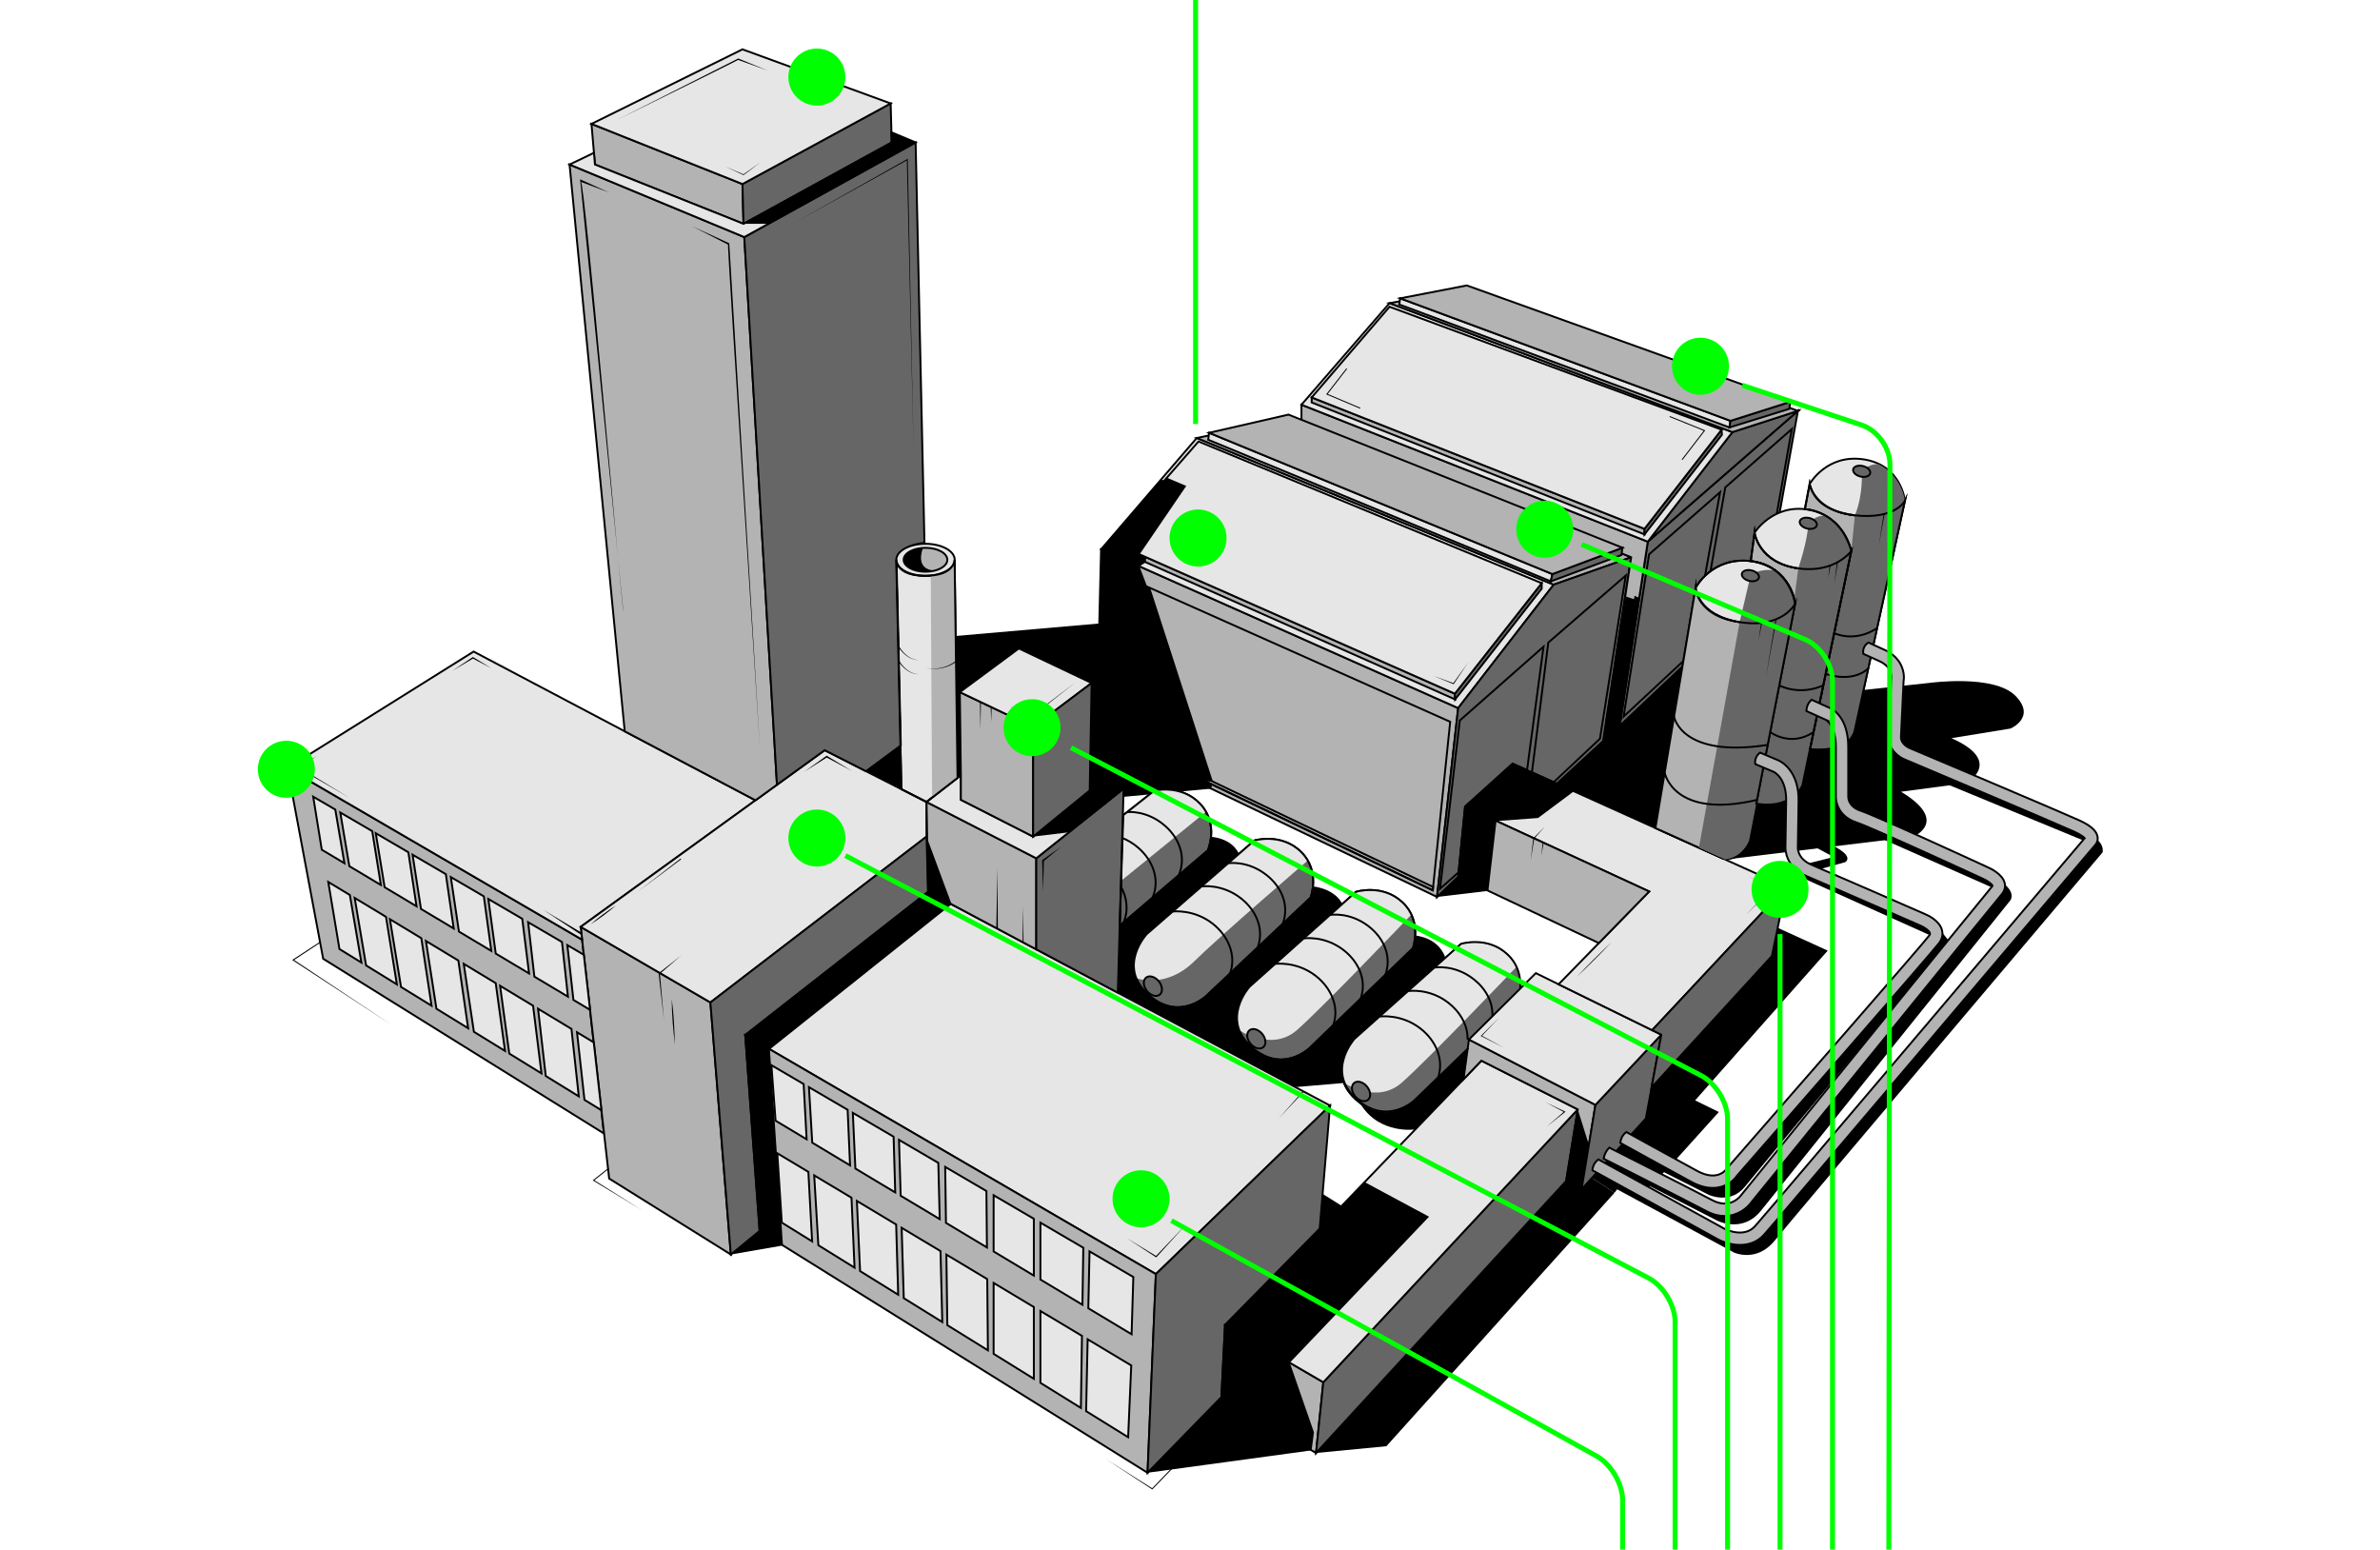 <?xml version="1.0" encoding="utf-8"?>
<!-- Generator: Adobe Illustrator 26.2.1, SVG Export Plug-In . SVG Version: 6.00 Build 0)  -->
<svg version="1.1" id="Ebene_1" xmlns="http://www.w3.org/2000/svg" xmlns:xlink="http://www.w3.org/1999/xlink" x="0px" y="0px"
	 viewBox="0 0 1920 1250" style="enable-background:new 0 0 1920 1250;" xml:space="preserve">
<style type="text/css">
	.st0{clip-path:url(#SVGID_00000024706271297482429330000007658203194084677814_);fill:#E6E6E6;}
	
		.st1{clip-path:url(#SVGID_00000024706271297482429330000007658203194084677814_);fill:none;stroke:#000000;stroke-width:1.54;stroke-miterlimit:10;}
	.st2{clip-path:url(#SVGID_00000024706271297482429330000007658203194084677814_);fill:#B3B3B3;}
	.st3{clip-path:url(#SVGID_00000024706271297482429330000007658203194084677814_);}
	.st4{clip-path:url(#SVGID_00000024706271297482429330000007658203194084677814_);fill:#666666;}
	.st5{clip-path:url(#SVGID_00000183931473095516868350000005781529879460228524_);}
	.st6{clip-path:url(#SVGID_00000141456638826335135440000013234286253357082284_);}
	
		.st7{clip-path:url(#SVGID_00000141456638826335135440000013234286253357082284_);fill:none;stroke:#000000;stroke-width:0.77;stroke-miterlimit:10;}
	.st8{clip-path:url(#SVGID_00000141456638826335135440000013234286253357082284_);fill:#7AC943;}
	.st9{clip-path:url(#SVGID_00000021078194148537576130000017750806698592675729_);fill:#00FF00;}
	.st10{clip-path:url(#SVGID_00000021078194148537576130000017750806698592675729_);fill:none;stroke:#00FF00;stroke-width:4;}
</style>
<g>
	<defs>
		<rect id="SVGID_1_" x="210.75" y="35.02" width="1487.16" height="1166.46"/>
	</defs>
	<clipPath id="SVGID_00000118386876419909044150000007525722385281725624_">
		<use xlink:href="#SVGID_1_"  style="overflow:visible;"/>
	</clipPath>
	<path style="clip-path:url(#SVGID_00000118386876419909044150000007525722385281725624_);fill:#E6E6E6;" d="M1226.14,797.63
		c0.49-7.64-0.91-18.42-10.13-27.16c-16.15-15.31-37.64-8.6-37.64-8.6l-85.91,76.63c0,0-23.49,26.01,1.4,48.38
		c24.89,22.37,46.98,1.12,46.98,1.12l43.1-41.65l1.06-7.81L1226.14,797.63z"/>
	
		<path style="clip-path:url(#SVGID_00000118386876419909044150000007525722385281725624_);fill:none;stroke:#000000;stroke-width:1.54;stroke-miterlimit:10;" d="
		M1226.14,797.63c0.49-7.64-0.91-18.42-10.13-27.16c-16.15-15.31-37.64-8.6-37.64-8.6l-85.91,76.63c0,0-23.49,26.01,1.4,48.38
		c24.89,22.37,46.98,1.12,46.98,1.12l43.1-41.65l1.06-7.81L1226.14,797.63z"/>
	<path style="clip-path:url(#SVGID_00000118386876419909044150000007525722385281725624_);fill:#E6E6E6;" d="M770.11,451.55
		l2.36,175.91l-25.07,19.47l-20.2-10.27L723,451.55c0,0-0.13,12.9,23.55,12.9S770.11,451.55,770.11,451.55"/>
	
		<path style="clip-path:url(#SVGID_00000118386876419909044150000007525722385281725624_);fill:none;stroke:#000000;stroke-width:1.54;stroke-miterlimit:10;" d="
		M770.11,451.55l2.36,175.91l-25.07,19.47l-20.2-10.27L723,451.55c0,0-0.13,12.9,23.55,12.9S770.11,451.55,770.11,451.55z"/>
	<path style="clip-path:url(#SVGID_00000118386876419909044150000007525722385281725624_);fill:#B3B3B3;" d="M1456.01,410.72
		c0,0,28.16,0.7,37.46,33.77l-33.32,159.75c0,0,30.24,3.99,35.91-14.25l40.69-186.05c0,0-7.51,15.34-40.37,11.75
		c-32.86-3.6-36.5-25.22-36.5-25.22L1456.01,410.72z"/>
	
		<path style="clip-path:url(#SVGID_00000118386876419909044150000007525722385281725624_);fill:none;stroke:#000000;stroke-width:1.54;stroke-miterlimit:10;" d="
		M1456.01,410.72c0,0,28.16,0.7,37.46,33.77l-33.32,159.75c0,0,30.24,3.99,35.91-14.25l40.69-186.05c0,0-7.51,15.34-40.37,11.75
		c-32.86-3.6-36.5-25.22-36.5-25.22L1456.01,410.72z"/>
	<path style="clip-path:url(#SVGID_00000118386876419909044150000007525722385281725624_);" d="M1341.48,945.1l36.78,18.6
		c0,0,17.48,8.39,29.5-6.57c12.03-14.96,164.65-197.86,164.65-197.86l-7.76-9.86l-95.55-48.53l19.37-5.38c0,0,8.76-4.48-11.44-14.12
		l-13.63,1.4l15.94,8.53l-21.81,5.45c0,0-14.96,6.15-2.94,11.61c12.03,5.45,103.2,46.42,103.2,46.42l-166.4,196.75
		c0,0-15.1,2.24-15.94,1.96c-0.84-0.28-33.98-15.94-33.98-15.94V945.1z"/>
	<path style="clip-path:url(#SVGID_00000118386876419909044150000007525722385281725624_);" d="M1331.25,956.95l53.58,27.44
		c0,0,20.56,11.19,35.94-7.97c15.38-19.16,200.94-250.02,200.94-250.02s4.43-5.27-4.29-12.91l-92.06-42.6l-8.39,5.17l91.03,40.27
		l-205.14,256.73l-16.22,2.52l-54.26-27.41L1331.25,956.95z"/>
	<path style="clip-path:url(#SVGID_00000118386876419909044150000007525722385281725624_);" d="M1320.5,967.96l78.17,42.3
		c0,0,18.18,8.67,33-9.51s264.56-313.23,264.56-313.23s1.68-7.27-6.99-11.75l-116.9-52.58l-9.51,6.15l121.38,50.06l-268.48,317.28
		l-20.97,1.26l-74.25-38.59V967.96z"/>
	<path style="clip-path:url(#SVGID_00000118386876419909044150000007525722385281725624_);" d="M1391.81,693.36l151.65-18.42
		c0,0,29.78-12.38-9.86-36.29l52.65-7.02c0,0,30.83-17.11-11.96-36.19l47.61-7.76c0,0,21.18-9.02,3.98-26.43
		c-17.2-17.41-68.38-10.49-68.38-10.49l-54.15,5.82l-101.27,87.94L1391.81,693.36z"/>
	<polygon style="clip-path:url(#SVGID_00000118386876419909044150000007525722385281725624_);" points="1434.11,748.42 
		1474.46,766.81 1367.48,887.62 1386.64,896.99 1348.68,939.08 1320.5,967.96 1304.56,959.36 1302.46,962.15 1284.27,950.12 
		1327.77,902.17 1332.38,877.14 1429.43,771.14 	"/>
	<path style="clip-path:url(#SVGID_00000118386876419909044150000007525722385281725624_);" d="M974.41,674.83
		c0,0,20.97-0.31,26.29,16.96c5.31,17.26,58.47,23.23,58.47,23.23s21.23,1.73,25.43,18.72c4.19,16.98,57.07,20.93,57.07,20.93
		s20.95,1.08,25.43,21.5l11.19,64.6l15.1,6.15l-11.33,29.09l-40.33,35.03c0,0-28.41,4.25-43.74-19.79l-13.71-17.69l-39.28,3.36
		l-143.25-76.16l2.1-71.27L974.41,674.83z"/>
	<path style="clip-path:url(#SVGID_00000118386876419909044150000007525722385281725624_);fill:#666666;" d="M1093.88,719.4
		l-85.91,76.63c0,0-23.49,26.01,1.4,48.38c24.89,22.37,46.98,1.12,46.98,1.12l83.48-80.67c0,0,7.83-21.55-8.32-36.86
		C1115.36,712.69,1093.88,719.4,1093.88,719.4"/>
	
		<path style="clip-path:url(#SVGID_00000118386876419909044150000007525722385281725624_);fill:none;stroke:#000000;stroke-width:1.54;stroke-miterlimit:10;" d="
		M1093.88,719.4l-85.91,76.63c0,0-23.49,26.01,1.4,48.38c24.89,22.37,46.98,1.12,46.98,1.12l83.48-80.67c0,0,7.83-21.55-8.32-36.86
		C1115.36,712.69,1093.88,719.4,1093.88,719.4z"/>
	<path style="clip-path:url(#SVGID_00000118386876419909044150000007525722385281725624_);fill:#666666;" d="M903.29,746.7
		l71.11-60.78c0,0,9.13-21.03-6.06-37.3c-15.19-16.27-37.04-10.88-37.04-10.88l-25.11,19.79L903.29,746.7z"/>
	
		<path style="clip-path:url(#SVGID_00000118386876419909044150000007525722385281725624_);fill:none;stroke:#000000;stroke-width:1.54;stroke-miterlimit:10;" d="
		M903.29,746.7l71.11-60.78c0,0,9.13-21.03-6.06-37.3c-15.19-16.27-37.04-10.88-37.04-10.88l-25.11,19.79L903.29,746.7z"/>
	<path style="clip-path:url(#SVGID_00000118386876419909044150000007525722385281725624_);fill:#E6E6E6;" d="M972.94,654.85
		c-1.2-2.12-2.71-4.21-4.59-6.23c-15.19-16.27-37.04-10.88-37.04-10.88l-25.11,19.79l-1.72,52.93L972.94,654.85z"/>
	<path style="clip-path:url(#SVGID_00000118386876419909044150000007525722385281725624_);fill:#666666;" d="M1011.92,677.98
		l-86.86,75.54c0,0-23.82,25.71,0.79,48.4c24.61,22.68,46.97,1.71,46.97,1.71l84.49-79.62c0,0,8.1-21.45-7.86-36.96
		C1033.48,671.54,1011.92,677.98,1011.92,677.98"/>
	
		<path style="clip-path:url(#SVGID_00000118386876419909044150000007525722385281725624_);fill:none;stroke:#000000;stroke-width:1.54;stroke-miterlimit:10;" d="
		M1011.92,677.98l-86.86,75.54c0,0-23.82,25.71,0.79,48.4c24.61,22.68,46.97,1.71,46.97,1.71l84.49-79.62c0,0,8.1-21.45-7.86-36.96
		C1033.48,671.54,1011.92,677.98,1011.92,677.98z"/>
	<path style="clip-path:url(#SVGID_00000118386876419909044150000007525722385281725624_);fill:#E6E6E6;" d="M916.62,789
		c0,0,23.58,9.12,46.6-13.38c22.98-22.47,91.5-81.22,91.77-81.45c-1.41-2.44-3.22-4.85-5.56-7.12
		c-15.96-15.51-37.52-9.07-37.52-9.07l-86.86,75.55C925.05,753.52,909.35,770.48,916.62,789"/>
	<path style="clip-path:url(#SVGID_00000118386876419909044150000007525722385281725624_);fill:#E6E6E6;" d="M1226.14,797.63
		c0.49-7.64-0.91-18.42-10.13-27.16c-16.15-15.31-37.64-8.6-37.64-8.6l-85.91,76.63c0,0-23.49,26.01,1.4,48.38
		c24.89,22.37,46.98,1.12,46.98,1.12l43.1-41.65l1.06-7.81L1226.14,797.63z"/>
	
		<path style="clip-path:url(#SVGID_00000118386876419909044150000007525722385281725624_);fill:none;stroke:#000000;stroke-width:1.54;stroke-miterlimit:10;" d="
		M1226.14,797.63c0.49-7.64-0.91-18.42-10.13-27.16c-16.15-15.31-37.64-8.6-37.64-8.6l-85.91,76.63c0,0-23.49,26.01,1.4,48.38
		c24.89,22.37,46.98,1.12,46.98,1.12l43.1-41.65l1.06-7.81L1226.14,797.63z"/>
	<path style="clip-path:url(#SVGID_00000118386876419909044150000007525722385281725624_);fill:#666666;" d="M1226.14,797.63
		c0.49-7.64-0.91-18.42-10.13-27.16c-16.15-15.31-37.64-8.6-37.64-8.6l-85.91,76.63c0,0-23.49,26.01,1.4,48.38
		c24.89,22.37,46.98,1.12,46.98,1.12l43.1-41.65l1.06-7.81L1226.14,797.63z"/>
	<path style="clip-path:url(#SVGID_00000118386876419909044150000007525722385281725624_);fill:#E6E6E6;" d="M1130.54,873.57
		c20.07-17.41,92.55-93.35,92.55-93.35c-1.57-3.35-3.84-6.67-7.08-9.74c-16.15-15.31-37.64-8.6-37.64-8.6l-85.91,76.63
		c0,0-15.2,16.84-8.18,35.07C1084.28,873.57,1110.47,890.98,1130.54,873.57"/>
	<path style="clip-path:url(#SVGID_00000118386876419909044150000007525722385281725624_);fill:#E6E6E6;" d="M1046.04,831.1
		c20.07-17.41,92.55-93.35,92.55-93.35c-1.57-3.35-3.84-6.67-7.08-9.74c-16.15-15.31-37.64-8.6-37.64-8.6l-85.91,76.63
		c0,0-15.2,16.84-8.18,35.07C999.78,831.1,1025.97,848.51,1046.04,831.1"/>
	<polygon style="clip-path:url(#SVGID_00000118386876419909044150000007525722385281725624_);fill:#B3B3B3;" points="884.64,591.87 
		888.27,443.09 1176.33,571.18 1159.27,723.51 	"/>
	
		<polygon style="clip-path:url(#SVGID_00000118386876419909044150000007525722385281725624_);fill:none;stroke:#000000;stroke-width:1.54;stroke-miterlimit:10;" points="
		884.64,591.87 888.27,443.09 1176.33,571.18 1159.27,723.51 	"/>
	<polygon style="clip-path:url(#SVGID_00000118386876419909044150000007525722385281725624_);fill:#666666;" points="
		1306.66,585.44 1329.31,436.94 1450.41,331.43 1431.11,439.18 1419.64,474.13 1357.28,537.6 	"/>
	
		<polygon style="clip-path:url(#SVGID_00000118386876419909044150000007525722385281725624_);fill:none;stroke:#000000;stroke-width:1.54;stroke-miterlimit:10;" points="
		1306.66,585.44 1329.31,436.94 1450.41,331.43 1431.11,439.18 1419.64,474.13 1357.28,537.6 	"/>
	<polygon style="clip-path:url(#SVGID_00000118386876419909044150000007525722385281725624_);fill:#B3B3B3;" points="260.7,773.38 
		231.89,619.56 469.61,758 487.23,914.33 	"/>
	
		<polygon style="clip-path:url(#SVGID_00000118386876419909044150000007525722385281725624_);fill:none;stroke:#000000;stroke-width:1.54;stroke-miterlimit:10;" points="
		260.7,773.38 231.89,619.56 469.61,758 487.23,914.33 	"/>
	<polygon style="clip-path:url(#SVGID_00000118386876419909044150000007525722385281725624_);fill:#B3B3B3;" points="491.43,950.69 
		468.44,747.66 573.09,808.62 589.59,1011.94 	"/>
	
		<polygon style="clip-path:url(#SVGID_00000118386876419909044150000007525722385281725624_);fill:none;stroke:#000000;stroke-width:1.54;stroke-miterlimit:10;" points="
		491.43,950.69 468.44,747.66 573.09,808.62 589.59,1011.94 	"/>
	<polygon style="clip-path:url(#SVGID_00000118386876419909044150000007525722385281725624_);fill:#E6E6E6;" points="231.89,619.56 
		382.08,525.59 609.44,645.57 468.44,747.66 469.61,758 	"/>
	
		<polygon style="clip-path:url(#SVGID_00000118386876419909044150000007525722385281725624_);fill:none;stroke:#000000;stroke-width:1.54;stroke-miterlimit:10;" points="
		231.89,619.56 382.08,525.59 609.44,645.57 468.44,747.66 469.61,758 	"/>
	<polygon style="clip-path:url(#SVGID_00000118386876419909044150000007525722385281725624_);fill:#E6E6E6;" points="468.44,747.66 
		665.27,605.15 747.46,646.93 747.46,674.83 573.09,808.62 	"/>
	
		<polygon style="clip-path:url(#SVGID_00000118386876419909044150000007525722385281725624_);fill:none;stroke:#000000;stroke-width:1.54;stroke-miterlimit:10;" points="
		468.44,747.66 665.27,605.15 747.46,646.93 747.46,674.83 573.09,808.62 	"/>
	<polygon style="clip-path:url(#SVGID_00000118386876419909044150000007525722385281725624_);fill:#666666;" points="
		589.59,1011.94 612.8,992.92 601.19,834.91 748.72,719.4 747.46,674.83 573.09,808.62 	"/>
	
		<polygon style="clip-path:url(#SVGID_00000118386876419909044150000007525722385281725624_);fill:none;stroke:#000000;stroke-width:1.54;stroke-miterlimit:10;" points="
		589.59,1011.94 612.8,992.92 601.19,834.91 748.72,719.4 747.46,674.83 573.09,808.62 	"/>
	<polygon style="clip-path:url(#SVGID_00000118386876419909044150000007525722385281725624_);fill:#E6E6E6;" points="601.19,834.91 
		932.46,1027.74 1072.99,891.82 748.72,719.4 	"/>
	
		<polygon style="clip-path:url(#SVGID_00000118386876419909044150000007525722385281725624_);fill:none;stroke:#000000;stroke-width:1.54;stroke-miterlimit:10;" points="
		601.19,834.91 932.46,1027.74 1072.99,891.82 748.72,719.4 	"/>
	<polygon style="clip-path:url(#SVGID_00000118386876419909044150000007525722385281725624_);fill:#B3B3B3;" points="601.19,834.91 
		612.8,992.92 925.75,1187.99 932.46,1027.74 	"/>
	
		<polygon style="clip-path:url(#SVGID_00000118386876419909044150000007525722385281725624_);fill:none;stroke:#000000;stroke-width:1.54;stroke-miterlimit:10;" points="
		601.19,834.91 612.8,992.92 925.75,1187.99 932.46,1027.74 	"/>
	<polygon style="clip-path:url(#SVGID_00000118386876419909044150000007525722385281725624_);fill:#666666;" points="
		1072.99,891.82 1064.6,991.24 988.26,1068.85 985.32,1126.95 925.75,1187.99 932.46,1027.74 	"/>
	
		<polygon style="clip-path:url(#SVGID_00000118386876419909044150000007525722385281725624_);fill:none;stroke:#000000;stroke-width:1.54;stroke-miterlimit:10;" points="
		1072.99,891.82 1064.6,991.24 988.26,1068.85 985.32,1126.95 925.75,1187.99 932.46,1027.74 	"/>
	<polygon style="clip-path:url(#SVGID_00000118386876419909044150000007525722385281725624_);fill:#B3B3B3;" points="748.72,719.4 
		747.46,646.93 835.98,692.35 835.98,765.8 	"/>
	
		<polygon style="clip-path:url(#SVGID_00000118386876419909044150000007525722385281725624_);fill:none;stroke:#000000;stroke-width:1.54;stroke-miterlimit:10;" points="
		748.72,719.4 747.46,646.93 835.98,692.35 835.98,765.8 	"/>
	<polygon style="clip-path:url(#SVGID_00000118386876419909044150000007525722385281725624_);fill:#666666;" points="906.45,636.13 
		835.98,692.35 835.98,765.8 901.75,800.77 	"/>
	
		<polygon style="clip-path:url(#SVGID_00000118386876419909044150000007525722385281725624_);fill:none;stroke:#000000;stroke-width:1.54;stroke-miterlimit:10;" points="
		906.45,636.13 835.98,692.35 835.98,765.8 901.75,800.77 	"/>
	<polygon style="clip-path:url(#SVGID_00000118386876419909044150000007525722385281725624_);fill:#E6E6E6;" points="747.46,646.93 
		775.15,625.43 775.15,645.15 833.46,674.83 879.09,637.6 879.09,622.71 906.45,636.13 835.98,692.35 	"/>
	
		<polygon style="clip-path:url(#SVGID_00000118386876419909044150000007525722385281725624_);fill:none;stroke:#000000;stroke-width:1.54;stroke-miterlimit:10;" points="
		747.46,646.93 775.15,625.43 775.15,645.15 833.46,674.83 879.09,637.6 879.09,622.71 906.45,636.13 835.98,692.35 	"/>
	<polygon style="clip-path:url(#SVGID_00000118386876419909044150000007525722385281725624_);fill:#B3B3B3;" points="774.31,558.31 
		775.15,625.43 775.15,645.15 833.46,674.83 833.46,586.42 	"/>
	
		<polygon style="clip-path:url(#SVGID_00000118386876419909044150000007525722385281725624_);fill:none;stroke:#000000;stroke-width:1.54;stroke-miterlimit:10;" points="
		774.31,558.31 775.15,625.43 775.15,645.15 833.46,674.83 833.46,586.42 	"/>
	<polygon style="clip-path:url(#SVGID_00000118386876419909044150000007525722385281725624_);fill:#E6E6E6;" points="821.92,523.08 
		774.31,558.31 833.46,586.42 880.65,550.97 	"/>
	
		<polygon style="clip-path:url(#SVGID_00000118386876419909044150000007525722385281725624_);fill:none;stroke:#000000;stroke-width:1.54;stroke-miterlimit:10;" points="
		821.92,523.08 774.31,558.31 833.46,586.42 880.65,550.97 	"/>
	<polygon style="clip-path:url(#SVGID_00000118386876419909044150000007525722385281725624_);fill:#666666;" points="833.46,674.83 
		833.46,586.42 880.65,550.97 879.09,637.6 	"/>
	
		<polygon style="clip-path:url(#SVGID_00000118386876419909044150000007525722385281725624_);fill:none;stroke:#000000;stroke-width:1.54;stroke-miterlimit:10;" points="
		833.46,674.83 833.46,586.42 880.65,550.97 879.09,637.6 	"/>
	<polygon style="clip-path:url(#SVGID_00000118386876419909044150000007525722385281725624_);fill:#B3B3B3;" points="
		985.32,1126.95 1061.67,1172.05 1067.54,1114.99 988.25,1068.85 	"/>
	
		<polygon style="clip-path:url(#SVGID_00000118386876419909044150000007525722385281725624_);fill:none;stroke:#000000;stroke-width:1.54;stroke-miterlimit:10;" points="
		985.32,1126.95 1061.67,1172.05 1067.54,1114.99 988.25,1068.85 	"/>
	<polygon style="clip-path:url(#SVGID_00000118386876419909044150000007525722385281725624_);fill:#666666;" points="
		1272.82,894.89 1263.45,952.65 1061.67,1172.04 1067.54,1114.99 	"/>
	
		<polygon style="clip-path:url(#SVGID_00000118386876419909044150000007525722385281725624_);fill:none;stroke:#000000;stroke-width:1.54;stroke-miterlimit:10;" points="
		1272.82,894.89 1263.45,952.65 1061.67,1172.04 1067.54,1114.99 	"/>
	<polygon style="clip-path:url(#SVGID_00000118386876419909044150000007525722385281725624_);fill:#E6E6E6;" points="
		988.25,1068.85 1067.54,1114.99 1272.82,894.9 1195.07,855.6 1064.6,991.24 	"/>
	
		<polygon style="clip-path:url(#SVGID_00000118386876419909044150000007525722385281725624_);fill:none;stroke:#000000;stroke-width:1.54;stroke-miterlimit:10;" points="
		988.25,1068.85 1067.54,1114.99 1272.82,894.9 1195.07,855.6 1064.6,991.24 	"/>
	<polygon style="clip-path:url(#SVGID_00000118386876419909044150000007525722385281725624_);fill:#B3B3B3;" points="
		1180.67,870.57 1185,838.54 1287.08,891.26 1275.89,959.36 1263.45,952.65 1272.82,894.9 1195.07,855.6 	"/>
	
		<polygon style="clip-path:url(#SVGID_00000118386876419909044150000007525722385281725624_);fill:none;stroke:#000000;stroke-width:1.54;stroke-miterlimit:10;" points="
		1180.67,870.57 1185,838.54 1287.08,891.26 1275.89,959.36 1263.45,952.65 1272.82,894.9 1195.07,855.6 	"/>
	<polygon style="clip-path:url(#SVGID_00000118386876419909044150000007525722385281725624_);fill:#666666;" points="
		1327.77,902.17 1340.22,834.63 1287.08,891.26 1275.89,959.36 	"/>
	
		<polygon style="clip-path:url(#SVGID_00000118386876419909044150000007525722385281725624_);fill:none;stroke:#000000;stroke-width:1.54;stroke-miterlimit:10;" points="
		1327.77,902.17 1340.22,834.63 1287.08,891.26 1275.89,959.36 	"/>
	<polygon style="clip-path:url(#SVGID_00000118386876419909044150000007525722385281725624_);fill:#E6E6E6;" points="1185,838.54 
		1238.98,784.98 1340.22,834.63 1287.08,891.26 	"/>
	
		<polygon style="clip-path:url(#SVGID_00000118386876419909044150000007525722385281725624_);fill:none;stroke:#000000;stroke-width:1.54;stroke-miterlimit:10;" points="
		1185,838.54 1238.98,784.98 1340.22,834.63 1287.08,891.26 	"/>
	<polygon style="clip-path:url(#SVGID_00000118386876419909044150000007525722385281725624_);fill:#E6E6E6;" points="
		1181.92,650.61 1330.43,719.12 1257.34,793.99 1332.81,830.99 1440.9,715.49 1220.29,616.02 	"/>
	
		<polygon style="clip-path:url(#SVGID_00000118386876419909044150000007525722385281725624_);fill:none;stroke:#000000;stroke-width:1.54;stroke-miterlimit:10;" points="
		1181.92,650.61 1330.43,719.12 1257.34,793.99 1332.81,830.99 1440.9,715.49 1220.29,616.02 	"/>
	<polygon style="clip-path:url(#SVGID_00000118386876419909044150000007525722385281725624_);fill:#B3B3B3;" points="
		1181.92,650.61 1176.33,707.1 1289.81,760.73 1330.43,719.12 	"/>
	
		<polygon style="clip-path:url(#SVGID_00000118386876419909044150000007525722385281725624_);fill:none;stroke:#000000;stroke-width:1.54;stroke-miterlimit:10;" points="
		1181.92,650.61 1176.33,707.1 1289.81,760.73 1330.43,719.12 	"/>
	<polygon style="clip-path:url(#SVGID_00000118386876419909044150000007525722385281725624_);fill:#666666;" points="1440.9,715.49 
		1429.43,771.14 1332.38,877.14 1340.22,834.63 1332.81,830.99 	"/>
	
		<polygon style="clip-path:url(#SVGID_00000118386876419909044150000007525722385281725624_);fill:none;stroke:#000000;stroke-width:1.54;stroke-miterlimit:10;" points="
		1440.9,715.49 1429.43,771.14 1332.38,877.14 1340.22,834.63 1332.81,830.99 	"/>
	<polygon style="clip-path:url(#SVGID_00000118386876419909044150000007525722385281725624_);fill:#E6E6E6;" points="
		1176.33,571.18 1253.38,471.62 965.46,353.32 888.27,443.09 	"/>
	
		<polygon style="clip-path:url(#SVGID_00000118386876419909044150000007525722385281725624_);fill:none;stroke:#000000;stroke-width:1.54;stroke-miterlimit:10;" points="
		1176.33,571.18 1253.38,471.62 965.46,353.32 888.27,443.09 	"/>
	<polygon style="clip-path:url(#SVGID_00000118386876419909044150000007525722385281725624_);fill:#B3B3B3;" points="
		1315.89,449.52 1253.38,471.62 965.46,353.32 1040.69,337.38 	"/>
	
		<polygon style="clip-path:url(#SVGID_00000118386876419909044150000007525722385281725624_);fill:none;stroke:#000000;stroke-width:1.54;stroke-miterlimit:10;" points="
		1315.89,449.52 1253.38,471.62 965.46,353.32 1040.69,337.38 	"/>
	<polygon style="clip-path:url(#SVGID_00000118386876419909044150000007525722385281725624_);fill:#666666;" points="
		1159.27,723.51 1176.33,707.1 1181.92,650.61 1220.29,616.02 1255.91,632.08 1293.23,597.75 1315.89,449.52 1253.38,471.62 
		1176.33,571.18 	"/>
	
		<polygon style="clip-path:url(#SVGID_00000118386876419909044150000007525722385281725624_);fill:none;stroke:#000000;stroke-width:1.54;stroke-miterlimit:10;" points="
		1159.27,723.51 1176.33,707.1 1181.92,650.61 1220.29,616.02 1255.91,632.08 1293.23,597.75 1315.89,449.52 1253.38,471.62 
		1176.33,571.18 	"/>
	
		<polygon style="clip-path:url(#SVGID_00000118386876419909044150000007525722385281725624_);fill:none;stroke:#000000;stroke-width:1.54;stroke-miterlimit:10;" points="
		891.07,457.91 888.27,589.92 890.37,588.38 893.31,458.75 	"/>
	
		<polygon style="clip-path:url(#SVGID_00000118386876419909044150000007525722385281725624_);fill:none;stroke:#000000;stroke-width:1.54;stroke-miterlimit:10;" points="
		891.07,457.91 1169.9,582.23 1155.85,718.15 888.27,589.92 	"/>
	
		<polygon style="clip-path:url(#SVGID_00000118386876419909044150000007525722385281725624_);fill:none;stroke:#000000;stroke-width:1.54;stroke-miterlimit:10;" points="
		888.27,589.92 890.37,588.38 1156.12,715.48 1155.85,718.14 	"/>
	
		<polygon style="clip-path:url(#SVGID_00000118386876419909044150000007525722385281725624_);fill:none;stroke:#000000;stroke-width:1.54;stroke-miterlimit:10;" points="
		1161.72,716.89 1177.66,581.18 1245.2,521.61 1231.89,621.25 1220.29,616.02 1181.92,650.61 1176.67,703.64 	"/>
	<polygon style="clip-path:url(#SVGID_00000118386876419909044150000007525722385281725624_);fill:#B3B3B3;" points="503.98,589.92 
		459.47,132.73 600.43,191.25 626.78,633.02 609.45,645.57 	"/>
	
		<polygon style="clip-path:url(#SVGID_00000118386876419909044150000007525722385281725624_);fill:none;stroke:#000000;stroke-width:1.54;stroke-miterlimit:10;" points="
		503.98,589.92 459.47,132.73 600.43,191.25 626.78,633.02 609.45,645.57 	"/>
	<path style="clip-path:url(#SVGID_00000118386876419909044150000007525722385281725624_);fill:#666666;" d="M600.43,191.25
		l138.23-76.35l7.13,323.02c0,0-22.51,1.54-22.51,16.36l3.43,147.03l-28.11,20.78l-33.31-16.93l-38.49,27.86L600.43,191.25z"/>
	
		<path style="clip-path:url(#SVGID_00000118386876419909044150000007525722385281725624_);fill:none;stroke:#000000;stroke-width:1.54;stroke-miterlimit:10;" d="
		M600.43,191.25l138.23-76.35l7.13,323.02c0,0-22.51,1.54-22.51,16.36l3.43,147.03l-28.11,20.78l-33.31-16.93l-38.49,27.86
		L600.43,191.25z"/>
	<polygon style="clip-path:url(#SVGID_00000118386876419909044150000007525722385281725624_);fill:#B3B3B3;" points="479.96,132.73 
		477.16,99.94 598.96,148.46 599.8,180.55 	"/>
	
		<polygon style="clip-path:url(#SVGID_00000118386876419909044150000007525722385281725624_);fill:none;stroke:#000000;stroke-width:1.54;stroke-miterlimit:10;" points="
		479.96,132.73 477.16,99.94 598.96,148.46 599.8,180.55 	"/>
	<polygon style="clip-path:url(#SVGID_00000118386876419909044150000007525722385281725624_);fill:#666666;" points="718.52,83.44 
		719.35,114.9 599.8,180.55 598.96,148.46 	"/>
	
		<polygon style="clip-path:url(#SVGID_00000118386876419909044150000007525722385281725624_);fill:none;stroke:#000000;stroke-width:1.54;stroke-miterlimit:10;" points="
		718.52,83.44 719.35,114.9 599.8,180.55 598.96,148.46 	"/>
	<polygon style="clip-path:url(#SVGID_00000118386876419909044150000007525722385281725624_);fill:#E6E6E6;" points="598.96,39.81 
		477.16,99.94 598.96,148.46 718.52,83.44 	"/>
	
		<polygon style="clip-path:url(#SVGID_00000118386876419909044150000007525722385281725624_);fill:none;stroke:#000000;stroke-width:1.54;stroke-miterlimit:10;" points="
		598.96,39.81 477.16,99.94 598.96,148.46 718.52,83.44 	"/>
	<polygon style="clip-path:url(#SVGID_00000118386876419909044150000007525722385281725624_);fill:#E6E6E6;" points="459.47,132.73 
		479.15,123.28 479.96,132.73 599.8,180.55 719.35,114.9 719.14,106.72 738.65,114.9 600.43,191.25 	"/>
	
		<polygon style="clip-path:url(#SVGID_00000118386876419909044150000007525722385281725624_);fill:none;stroke:#000000;stroke-width:1.54;stroke-miterlimit:10;" points="
		459.47,132.73 479.15,123.28 479.96,132.73 599.8,180.55 719.35,114.9 719.14,106.72 738.65,114.9 600.43,191.25 	"/>
	<path style="clip-path:url(#SVGID_00000118386876419909044150000007525722385281725624_);fill:#E6E6E6;" d="M770.18,451.55
		c0,7.12-10.55,12.9-23.55,12.9c-13.01,0-23.55-5.77-23.55-12.9c0-7.12,10.55-12.9,23.55-12.9
		C759.63,438.65,770.18,444.43,770.18,451.55"/>
	
		<path style="clip-path:url(#SVGID_00000118386876419909044150000007525722385281725624_);fill:none;stroke:#000000;stroke-width:1.54;stroke-miterlimit:10;" d="
		M770.18,451.55c0,7.12-10.55,12.9-23.55,12.9c-13.01,0-23.55-5.77-23.55-12.9c0-7.12,10.55-12.9,23.55-12.9
		C759.63,438.65,770.18,444.43,770.18,451.55z"/>
	<path style="clip-path:url(#SVGID_00000118386876419909044150000007525722385281725624_);fill:#E6E6E6;" d="M723.07,451.62l0-0.07
		C723.07,451.55,723.07,451.58,723.07,451.62"/>
	
		<path style="clip-path:url(#SVGID_00000118386876419909044150000007525722385281725624_);fill:none;stroke:#000000;stroke-width:1.54;stroke-miterlimit:10;" d="
		M723.07,451.62l0-0.07C723.07,451.55,723.07,451.58,723.07,451.62z"/>
	
		<path style="clip-path:url(#SVGID_00000118386876419909044150000007525722385281725624_);fill:none;stroke:#000000;stroke-width:1.54;stroke-miterlimit:10;" d="
		M1072.99,738.03c0,0,15.66-2.83,31.25,9.27c12.17,9.44,18.63,24.09,13.41,39"/>
	
		<path style="clip-path:url(#SVGID_00000118386876419909044150000007525722385281725624_);fill:none;stroke:#000000;stroke-width:1.54;stroke-miterlimit:10;" d="
		M1051.74,756.99c0,0,16.57-2.7,32.16,9.4c12.17,9.44,18.99,24.31,13.77,39.22"/>
	
		<path style="clip-path:url(#SVGID_00000118386876419909044150000007525722385281725624_);fill:none;stroke:#000000;stroke-width:1.54;stroke-miterlimit:10;" d="
		M1028.72,777.52c0,0,17.11-2.44,32.7,9.66c12.17,9.44,19.38,24.88,14.15,39.78"/>
	<path style="clip-path:url(#SVGID_00000118386876419909044150000007525722385281725624_);fill:#666666;" d="M1018.29,834.01
		c3.08,3.77,3.43,8.57,0.79,10.73c-2.64,2.16-7.28,0.86-10.36-2.91c-3.08-3.77-3.43-8.57-0.79-10.73
		C1010.57,828.94,1015.21,830.24,1018.29,834.01"/>
	
		<path style="clip-path:url(#SVGID_00000118386876419909044150000007525722385281725624_);fill:none;stroke:#000000;stroke-width:1.54;stroke-miterlimit:10;" d="
		M1018.29,834.01c3.08,3.77,3.43,8.57,0.79,10.73c-2.64,2.16-7.28,0.86-10.36-2.91c-3.08-3.77-3.43-8.57-0.79-10.73
		C1010.57,828.94,1015.21,830.24,1018.29,834.01z"/>
	
		<path style="clip-path:url(#SVGID_00000118386876419909044150000007525722385281725624_);fill:none;stroke:#000000;stroke-width:1.54;stroke-miterlimit:10;" d="
		M990.8,696.34c0,0,15.7-2.63,31.13,9.66c12.05,9.59,18.33,24.32,12.92,39.16"/>
	
		<path style="clip-path:url(#SVGID_00000118386876419909044150000007525722385281725624_);fill:none;stroke:#000000;stroke-width:1.54;stroke-miterlimit:10;" d="
		M969.31,715.03c0,0,16.6-2.49,32.04,9.8c12.05,9.59,18.68,24.55,13.27,39.39"/>
	
		<path style="clip-path:url(#SVGID_00000118386876419909044150000007525722385281725624_);fill:none;stroke:#000000;stroke-width:1.54;stroke-miterlimit:10;" d="
		M946.04,735.27c0,0,17.14-2.22,32.57,10.07c12.05,9.59,19.07,25.12,13.65,39.96"/>
	<path style="clip-path:url(#SVGID_00000118386876419909044150000007525722385281725624_);fill:#666666;" d="M934.89,791.62
		c3.03,3.8,3.33,8.61,0.66,10.74c-2.67,2.13-7.29,0.77-10.32-3.04c-3.03-3.81-3.33-8.61-0.66-10.74
		C927.24,786.46,931.86,787.82,934.89,791.62"/>
	
		<path style="clip-path:url(#SVGID_00000118386876419909044150000007525722385281725624_);fill:none;stroke:#000000;stroke-width:1.54;stroke-miterlimit:10;" d="
		M934.89,791.62c3.03,3.8,3.33,8.61,0.66,10.74c-2.67,2.13-7.29,0.77-10.32-3.04c-3.03-3.81-3.33-8.61-0.66-10.74
		C927.24,786.46,931.86,787.82,934.89,791.62z"/>
	
		<path style="clip-path:url(#SVGID_00000118386876419909044150000007525722385281725624_);fill:none;stroke:#000000;stroke-width:1.54;stroke-miterlimit:10;" d="
		M909.32,655.06c0,0,15.81-1.87,30.63,11.16c11.57,10.16,17.13,25.18,11,39.74"/>
	
		<path style="clip-path:url(#SVGID_00000118386876419909044150000007525722385281725624_);fill:none;stroke:#000000;stroke-width:1.54;stroke-miterlimit:10;" d="
		M905.32,675.91c4.23,1.7,8.78,4.27,13.16,8.12c11.57,10.16,17.47,25.43,11.35,39.99"/>
	
		<path style="clip-path:url(#SVGID_00000118386876419909044150000007525722385281725624_);fill:none;stroke:#000000;stroke-width:1.54;stroke-miterlimit:10;" d="
		M904.2,715.02c4.91,8.83,6.38,19.18,2.27,28.96"/>
	
		<path style="clip-path:url(#SVGID_00000118386876419909044150000007525722385281725624_);fill:none;stroke:#000000;stroke-width:1.54;stroke-miterlimit:10;" d="
		M1157.48,780.5c0,0,15.66-2.83,31.25,9.27c9.67,7.5,15.74,18.3,15.2,29.91"/>
	
		<path style="clip-path:url(#SVGID_00000118386876419909044150000007525722385281725624_);fill:none;stroke:#000000;stroke-width:1.54;stroke-miterlimit:10;" d="
		M1136.23,799.46c0,0,16.57-2.7,32.16,9.4c9.56,7.41,15.82,18.18,15.53,29.68"/>
	
		<path style="clip-path:url(#SVGID_00000118386876419909044150000007525722385281725624_);fill:none;stroke:#000000;stroke-width:1.54;stroke-miterlimit:10;" d="
		M1113.21,819.99c0,0,17.11-2.44,32.7,9.66c12.17,9.44,19.38,24.88,14.15,39.78"/>
	<path style="clip-path:url(#SVGID_00000118386876419909044150000007525722385281725624_);fill:#666666;" d="M1102.78,876.48
		c3.08,3.77,3.43,8.57,0.79,10.73c-2.64,2.16-7.28,0.86-10.36-2.91c-3.08-3.77-3.43-8.57-0.79-10.73
		C1095.06,871.41,1099.7,872.71,1102.78,876.48"/>
	
		<path style="clip-path:url(#SVGID_00000118386876419909044150000007525722385281725624_);fill:none;stroke:#000000;stroke-width:1.54;stroke-miterlimit:10;" d="
		M1102.78,876.48c3.08,3.77,3.43,8.57,0.79,10.73c-2.64,2.16-7.28,0.86-10.36-2.91c-3.08-3.77-3.43-8.57-0.79-10.73
		C1095.06,871.41,1099.7,872.71,1102.78,876.48z"/>
	<path style="clip-path:url(#SVGID_00000118386876419909044150000007525722385281725624_);fill:#E6E6E6;" d="M1459.88,390.46
		c0,0,13.63-24.59,43.84-19.87c30.2,4.72,33.04,33.35,33.04,33.35s-9.32,15.84-40.37,11.75
		C1465.33,411.59,1461.77,396.49,1459.88,390.46"/>
	
		<path style="clip-path:url(#SVGID_00000118386876419909044150000007525722385281725624_);fill:none;stroke:#000000;stroke-width:1.54;stroke-miterlimit:10;" d="
		M1459.88,390.46c0,0,13.63-24.59,43.84-19.87c30.2,4.72,33.04,33.35,33.04,33.35s-9.32,15.84-40.37,11.75
		C1465.33,411.59,1461.77,396.49,1459.88,390.46z"/>
	
		<polygon style="clip-path:url(#SVGID_00000118386876419909044150000007525722385281725624_);fill:none;stroke:#000000;stroke-width:1.54;stroke-miterlimit:10;" points="
		1249.04,518.32 1235.85,623.04 1253.38,630.94 1290.71,595.93 1311.55,464.21 	"/>
	<polygon style="clip-path:url(#SVGID_00000118386876419909044150000007525722385281725624_);fill:#B3B3B3;" points="
		1049.92,326.47 1329.31,436.94 1306.66,585.44 1295.96,581.25 1315.89,449.52 1049.92,341.14 	"/>
	
		<polygon style="clip-path:url(#SVGID_00000118386876419909044150000007525722385281725624_);fill:none;stroke:#000000;stroke-width:1.54;stroke-miterlimit:10;" points="
		1049.92,326.47 1329.31,436.94 1306.66,585.44 1295.96,581.25 1315.89,449.52 1049.92,341.14 	"/>
	<polygon style="clip-path:url(#SVGID_00000118386876419909044150000007525722385281725624_);fill:#666666;" points="
		1329.31,436.94 1397.55,348.56 1450.41,331.44 	"/>
	
		<polygon style="clip-path:url(#SVGID_00000118386876419909044150000007525722385281725624_);fill:none;stroke:#000000;stroke-width:1.54;stroke-miterlimit:10;" points="
		1329.31,436.94 1397.55,348.56 1450.41,331.44 	"/>
	<polygon style="clip-path:url(#SVGID_00000118386876419909044150000007525722385281725624_);fill:#E6E6E6;" points="
		1049.92,326.47 1120.96,244.53 1397.55,348.56 1329.31,436.94 	"/>
	
		<polygon style="clip-path:url(#SVGID_00000118386876419909044150000007525722385281725624_);fill:none;stroke:#000000;stroke-width:1.54;stroke-miterlimit:10;" points="
		1049.92,326.47 1120.96,244.53 1397.55,348.56 1329.31,436.94 	"/>
	<polygon style="clip-path:url(#SVGID_00000118386876419909044150000007525722385281725624_);fill:#B3B3B3;" points="
		1397.55,348.56 1450.41,331.44 1183.32,233.06 1120.96,244.53 	"/>
	
		<polygon style="clip-path:url(#SVGID_00000118386876419909044150000007525722385281725624_);fill:none;stroke:#000000;stroke-width:1.54;stroke-miterlimit:10;" points="
		1397.55,348.56 1450.41,331.44 1183.32,233.06 1120.96,244.53 	"/>
	
		<polygon style="clip-path:url(#SVGID_00000118386876419909044150000007525722385281725624_);fill:none;stroke:#000000;stroke-width:1.54;stroke-miterlimit:10;" points="
		1309.8,578.03 1330.36,447.15 1387.62,397.02 1364.13,527.48 	"/>
	
		<polygon style="clip-path:url(#SVGID_00000118386876419909044150000007525722385281725624_);fill:none;stroke:#000000;stroke-width:1.54;stroke-miterlimit:10;" points="
		1391.81,393.17 1445.51,346.05 1431.25,426.38 1412.37,472.53 1379.9,460.76 	"/>
	<polygon style="clip-path:url(#SVGID_00000118386876419909044150000007525722385281725624_);fill:#B3B3B3;" points="896.17,436.94 
		896.17,441.06 1173.88,564.19 1173.67,559.57 	"/>
	
		<polygon style="clip-path:url(#SVGID_00000118386876419909044150000007525722385281725624_);fill:none;stroke:#000000;stroke-width:1.54;stroke-miterlimit:10;" points="
		896.17,436.94 896.17,441.06 1173.88,564.19 1173.67,559.57 	"/>
	<polygon style="clip-path:url(#SVGID_00000118386876419909044150000007525722385281725624_);fill:#666666;" points="
		1243.73,470.43 1243.73,474.83 1173.88,564.19 1173.67,559.57 	"/>
	
		<polygon style="clip-path:url(#SVGID_00000118386876419909044150000007525722385281725624_);fill:none;stroke:#000000;stroke-width:1.54;stroke-miterlimit:10;" points="
		1243.73,470.43 1243.73,474.83 1173.88,564.19 1173.67,559.57 	"/>
	<polygon style="clip-path:url(#SVGID_00000118386876419909044150000007525722385281725624_);fill:#E6E6E6;" points="
		1251.07,468.96 1252.33,463.09 975.39,349.12 974.69,354.72 	"/>
	
		<polygon style="clip-path:url(#SVGID_00000118386876419909044150000007525722385281725624_);fill:none;stroke:#000000;stroke-width:1.54;stroke-miterlimit:10;" points="
		1251.07,468.96 1252.33,463.09 975.39,349.12 974.69,354.72 	"/>
	<polygon style="clip-path:url(#SVGID_00000118386876419909044150000007525722385281725624_);fill:#666666;" points="
		1308.89,441.83 1308.05,447.71 1251.07,468.96 1252.33,463.09 	"/>
	
		<polygon style="clip-path:url(#SVGID_00000118386876419909044150000007525722385281725624_);fill:none;stroke:#000000;stroke-width:1.54;stroke-miterlimit:10;" points="
		1308.89,441.83 1308.05,447.71 1251.07,468.96 1252.33,463.09 	"/>
	<polygon style="clip-path:url(#SVGID_00000118386876419909044150000007525722385281725624_);fill:#B3B3B3;" points="975.39,349.12 
		1039.43,334.44 1308.89,441.83 1252.33,463.09 	"/>
	
		<polygon style="clip-path:url(#SVGID_00000118386876419909044150000007525722385281725624_);fill:none;stroke:#000000;stroke-width:1.54;stroke-miterlimit:10;" points="
		975.39,349.12 1039.43,334.44 1308.89,441.83 1252.33,463.09 	"/>
	<polygon style="clip-path:url(#SVGID_00000118386876419909044150000007525722385281725624_);fill:#B3B3B3;" points="1058.17,320.6 
		1058.17,324.65 1326.65,431.07 1326.65,426.59 	"/>
	
		<polygon style="clip-path:url(#SVGID_00000118386876419909044150000007525722385281725624_);fill:none;stroke:#000000;stroke-width:1.54;stroke-miterlimit:10;" points="
		1058.17,320.6 1058.17,324.65 1326.65,431.07 1326.65,426.59 	"/>
	<polygon style="clip-path:url(#SVGID_00000118386876419909044150000007525722385281725624_);fill:#666666;" points="1388.87,346.6 
		1389.09,350.77 1326.65,431.07 1326.65,426.59 	"/>
	
		<polygon style="clip-path:url(#SVGID_00000118386876419909044150000007525722385281725624_);fill:none;stroke:#000000;stroke-width:1.54;stroke-miterlimit:10;" points="
		1388.87,346.6 1389.09,350.77 1326.65,431.07 1326.65,426.59 	"/>
	<polygon style="clip-path:url(#SVGID_00000118386876419909044150000007525722385281725624_);fill:#E6E6E6;" points="
		1395.17,344.79 1128.84,245.63 1129.52,240.65 1396.01,339.47 	"/>
	
		<polygon style="clip-path:url(#SVGID_00000118386876419909044150000007525722385281725624_);fill:none;stroke:#000000;stroke-width:1.54;stroke-miterlimit:10;" points="
		1395.17,344.79 1128.84,245.63 1129.52,240.65 1396.01,339.47 	"/>
	<polygon style="clip-path:url(#SVGID_00000118386876419909044150000007525722385281725624_);fill:#666666;" points="
		1395.17,344.79 1443.41,329.83 1444.39,324.09 1396.01,339.47 	"/>
	
		<polygon style="clip-path:url(#SVGID_00000118386876419909044150000007525722385281725624_);fill:none;stroke:#000000;stroke-width:1.54;stroke-miterlimit:10;" points="
		1395.17,344.79 1443.41,329.83 1444.39,324.09 1396.01,339.47 	"/>
	<polygon style="clip-path:url(#SVGID_00000118386876419909044150000007525722385281725624_);fill:#B3B3B3;" points="
		1396.01,339.47 1444.39,324.09 1183.32,230.26 1129.52,240.65 	"/>
	
		<polygon style="clip-path:url(#SVGID_00000118386876419909044150000007525722385281725624_);fill:none;stroke:#000000;stroke-width:1.54;stroke-miterlimit:10;" points="
		1396.01,339.47 1444.39,324.09 1183.32,230.26 1129.52,240.65 	"/>
	<polygon style="clip-path:url(#SVGID_00000118386876419909044150000007525722385281725624_);fill:#E6E6E6;" points="896.17,436.94 
		1173.67,559.57 1243.73,470.43 966.86,356.12 	"/>
	
		<polygon style="clip-path:url(#SVGID_00000118386876419909044150000007525722385281725624_);fill:none;stroke:#000000;stroke-width:1.54;stroke-miterlimit:10;" points="
		896.17,436.94 1173.67,559.57 1243.73,470.43 966.86,356.12 	"/>
	<polygon style="clip-path:url(#SVGID_00000118386876419909044150000007525722385281725624_);fill:#E6E6E6;" points="
		1120.96,247.46 1058.17,320.6 1326.65,426.59 1388.87,346.6 	"/>
	
		<polygon style="clip-path:url(#SVGID_00000118386876419909044150000007525722385281725624_);fill:none;stroke:#000000;stroke-width:1.54;stroke-miterlimit:10;" points="
		1120.96,247.46 1058.17,320.6 1326.65,426.59 1388.87,346.6 	"/>
	<path style="clip-path:url(#SVGID_00000118386876419909044150000007525722385281725624_);fill:#B3B3B3;" d="M764.24,451.55
		c0,5.33-7.89,9.65-17.62,9.65S729,456.88,729,451.55c0-5.33,7.89-9.65,17.62-9.65S764.24,446.22,764.24,451.55"/>
	
		<ellipse style="clip-path:url(#SVGID_00000118386876419909044150000007525722385281725624_);fill:none;stroke:#000000;stroke-width:1.54;stroke-miterlimit:10;" cx="746.62" cy="451.55" rx="17.62" ry="9.65"/>
	<polygon style="clip-path:url(#SVGID_00000118386876419909044150000007525722385281725624_);fill:#E6E6E6;" points="369.77,774.85 
		343.62,759.04 352.08,813.69 377.67,829.44 	"/>
	
		<polygon style="clip-path:url(#SVGID_00000118386876419909044150000007525722385281725624_);fill:none;stroke:#000000;stroke-width:1.54;stroke-miterlimit:10;" points="
		369.77,774.85 343.62,759.04 352.08,813.69 377.67,829.44 	"/>
	<polygon style="clip-path:url(#SVGID_00000118386876419909044150000007525722385281725624_);fill:#E6E6E6;" points="295.32,778.76 
		320.16,794.05 311.4,739.58 286.13,724.31 	"/>
	
		<polygon style="clip-path:url(#SVGID_00000118386876419909044150000007525722385281725624_);fill:none;stroke:#000000;stroke-width:1.54;stroke-miterlimit:10;" points="
		295.32,778.76 320.16,794.05 311.4,739.58 286.13,724.31 	"/>
	<polygon style="clip-path:url(#SVGID_00000118386876419909044150000007525722385281725624_);fill:#E6E6E6;" points="339.9,756.8 
		314.55,741.48 323.53,796.13 348.13,811.26 	"/>
	
		<polygon style="clip-path:url(#SVGID_00000118386876419909044150000007525722385281725624_);fill:none;stroke:#000000;stroke-width:1.54;stroke-miterlimit:10;" points="
		339.9,756.8 314.55,741.48 323.53,796.13 348.13,811.26 	"/>
	<polygon style="clip-path:url(#SVGID_00000118386876419909044150000007525722385281725624_);fill:#E6E6E6;" points="471.51,887.19 
		485.19,895.6 478.99,840.85 465.48,832.68 	"/>
	
		<polygon style="clip-path:url(#SVGID_00000118386876419909044150000007525722385281725624_);fill:none;stroke:#000000;stroke-width:1.54;stroke-miterlimit:10;" points="
		471.51,887.19 485.19,895.6 478.99,840.85 465.48,832.68 	"/>
	<polygon style="clip-path:url(#SVGID_00000118386876419909044150000007525722385281725624_);fill:#E6E6E6;" points="461,829.97 
		434.06,813.7 440.29,867.97 466.91,884.36 	"/>
	
		<polygon style="clip-path:url(#SVGID_00000118386876419909044150000007525722385281725624_);fill:none;stroke:#000000;stroke-width:1.54;stroke-miterlimit:10;" points="
		461,829.97 434.06,813.7 440.29,867.97 466.91,884.36 	"/>
	<polygon style="clip-path:url(#SVGID_00000118386876419909044150000007525722385281725624_);fill:#E6E6E6;" points="282.24,721.96 
		264.82,711.43 273.84,765.55 291.54,776.44 	"/>
	
		<polygon style="clip-path:url(#SVGID_00000118386876419909044150000007525722385281725624_);fill:none;stroke:#000000;stroke-width:1.54;stroke-miterlimit:10;" points="
		282.24,721.96 264.82,711.43 273.84,765.55 291.54,776.44 	"/>
	<polygon style="clip-path:url(#SVGID_00000118386876419909044150000007525722385281725624_);fill:#E6E6E6;" points="399.91,793.06 
		374.12,777.48 382.3,832.29 407.41,847.74 	"/>
	
		<polygon style="clip-path:url(#SVGID_00000118386876419909044150000007525722385281725624_);fill:none;stroke:#000000;stroke-width:1.54;stroke-miterlimit:10;" points="
		399.91,793.06 374.12,777.48 382.3,832.29 407.41,847.74 	"/>
	<polygon style="clip-path:url(#SVGID_00000118386876419909044150000007525722385281725624_);fill:#E6E6E6;" points="430.04,811.27 
		403.44,795.2 410.85,849.86 436.83,865.85 	"/>
	
		<polygon style="clip-path:url(#SVGID_00000118386876419909044150000007525722385281725624_);fill:none;stroke:#000000;stroke-width:1.54;stroke-miterlimit:10;" points="
		430.04,811.27 403.44,795.2 410.85,849.86 436.83,865.85 	"/>
	<path style="clip-path:url(#SVGID_00000118386876419909044150000007525722385281725624_);fill:#666666;" d="M1532.19,408.6
		c1.68-1.33,3.23-2.86,4.57-4.66c0,0-2.1-19.93-21.4-29.57c0,0-7.69-0.56-13.49,5.8c0,0,1.55,18.32-5.48,35.52l-2.91,28.81
		l-33.32,159.75c0,0,28.15,5.25,35.91-14.26l40.69-186.05C1536.75,403.94,1535.8,406.12,1532.19,408.6"/>
	<polygon style="clip-path:url(#SVGID_00000118386876419909044150000007525722385281725624_);fill:#E6E6E6;" points="756.96,938.04 
		725.24,919.48 726.6,964.53 758.09,983.41 	"/>
	
		<polygon style="clip-path:url(#SVGID_00000118386876419909044150000007525722385281725624_);fill:none;stroke:#000000;stroke-width:1.54;stroke-miterlimit:10;" points="
		756.96,938.04 725.24,919.48 726.6,964.53 758.09,983.41 	"/>
	<polygon style="clip-path:url(#SVGID_00000118386876419909044150000007525722385281725624_);fill:#E6E6E6;" points="795.76,960.75 
		762.52,941.29 763.13,986.43 796.19,1006.26 	"/>
	
		<polygon style="clip-path:url(#SVGID_00000118386876419909044150000007525722385281725624_);fill:none;stroke:#000000;stroke-width:1.54;stroke-miterlimit:10;" points="
		795.76,960.75 762.52,941.29 763.13,986.43 796.19,1006.26 	"/>
	<polygon style="clip-path:url(#SVGID_00000118386876419909044150000007525722385281725624_);fill:#E6E6E6;" points="655.26,921.73 
		685.76,940.03 683.8,895.22 652.59,876.96 	"/>
	
		<polygon style="clip-path:url(#SVGID_00000118386876419909044150000007525722385281725624_);fill:none;stroke:#000000;stroke-width:1.54;stroke-miterlimit:10;" points="
		655.26,921.73 685.76,940.03 683.8,895.22 652.59,876.96 	"/>
	<polygon style="clip-path:url(#SVGID_00000118386876419909044150000007525722385281725624_);fill:#E6E6E6;" points="720.89,916.93 
		688,897.68 690.06,942.61 722.2,961.88 	"/>
	
		<polygon style="clip-path:url(#SVGID_00000118386876419909044150000007525722385281725624_);fill:none;stroke:#000000;stroke-width:1.54;stroke-miterlimit:10;" points="
		720.89,916.93 688,897.68 690.06,942.61 722.2,961.88 	"/>
	<polygon style="clip-path:url(#SVGID_00000118386876419909044150000007525722385281725624_);fill:#E6E6E6;" points="
		878.95,1009.43 877.97,1055.32 912.88,1076.26 914.28,1030.11 	"/>
	
		<polygon style="clip-path:url(#SVGID_00000118386876419909044150000007525722385281725624_);fill:none;stroke:#000000;stroke-width:1.54;stroke-miterlimit:10;" points="
		878.95,1009.43 877.97,1055.32 912.88,1076.26 914.28,1030.11 	"/>
	<polygon style="clip-path:url(#SVGID_00000118386876419909044150000007525722385281725624_);fill:#E6E6E6;" points="834.02,983.14 
		801.58,964.15 801.58,1009.5 834.02,1028.95 	"/>
	
		<polygon style="clip-path:url(#SVGID_00000118386876419909044150000007525722385281725624_);fill:none;stroke:#000000;stroke-width:1.54;stroke-miterlimit:10;" points="
		834.02,983.14 801.58,964.15 801.58,1009.5 834.02,1028.95 	"/>
	<polygon style="clip-path:url(#SVGID_00000118386876419909044150000007525722385281725624_);fill:#E6E6E6;" points="648.32,874.46 
		622.31,859.24 625.67,903.98 650.72,919.01 	"/>
	
		<polygon style="clip-path:url(#SVGID_00000118386876419909044150000007525722385281725624_);fill:none;stroke:#000000;stroke-width:1.54;stroke-miterlimit:10;" points="
		648.32,874.46 622.31,859.24 625.67,903.98 650.72,919.01 	"/>
	<polygon style="clip-path:url(#SVGID_00000118386876419909044150000007525722385281725624_);fill:#E6E6E6;" points="873.93,1006.5 
		839.33,986.25 839.33,1032.14 873.23,1052.48 	"/>
	
		<polygon style="clip-path:url(#SVGID_00000118386876419909044150000007525722385281725624_);fill:none;stroke:#000000;stroke-width:1.54;stroke-miterlimit:10;" points="
		873.93,1006.5 839.33,986.25 839.33,1032.14 873.23,1052.48 	"/>
	<polygon style="clip-path:url(#SVGID_00000118386876419909044150000007525722385281725624_);fill:#E6E6E6;" points="
		796.43,1031.79 763.47,1012.04 764.24,1068.95 796.97,1089.23 	"/>
	
		<polygon style="clip-path:url(#SVGID_00000118386876419909044150000007525722385281725624_);fill:none;stroke:#000000;stroke-width:1.54;stroke-miterlimit:10;" points="
		796.43,1031.79 763.47,1012.04 764.24,1068.95 796.97,1089.23 	"/>
	<polygon style="clip-path:url(#SVGID_00000118386876419909044150000007525722385281725624_);fill:#E6E6E6;" points="
		758.73,1009.19 727.38,990.4 729.09,1047.17 760.15,1066.41 	"/>
	
		<polygon style="clip-path:url(#SVGID_00000118386876419909044150000007525722385281725624_);fill:none;stroke:#000000;stroke-width:1.54;stroke-miterlimit:10;" points="
		758.73,1009.19 727.38,990.4 729.09,1047.17 760.15,1066.41 	"/>
	<polygon style="clip-path:url(#SVGID_00000118386876419909044150000007525722385281725624_);fill:#E6E6E6;" points="
		660.19,1004.48 689.38,1022.56 686.91,966.14 656.83,948.12 	"/>
	
		<polygon style="clip-path:url(#SVGID_00000118386876419909044150000007525722385281725624_);fill:none;stroke:#000000;stroke-width:1.54;stroke-miterlimit:10;" points="
		660.19,1004.48 689.38,1022.56 686.91,966.14 656.83,948.12 	"/>
	<polygon style="clip-path:url(#SVGID_00000118386876419909044150000007525722385281725624_);fill:#E6E6E6;" points="722.95,987.75 
		691.26,968.75 693.85,1025.33 724.59,1044.38 	"/>
	
		<polygon style="clip-path:url(#SVGID_00000118386876419909044150000007525722385281725624_);fill:none;stroke:#000000;stroke-width:1.54;stroke-miterlimit:10;" points="
		722.95,987.75 691.26,968.75 693.85,1025.33 724.59,1044.38 	"/>
	<polygon style="clip-path:url(#SVGID_00000118386876419909044150000007525722385281725624_);fill:#E6E6E6;" points="
		877.43,1080.35 876.2,1138.32 910.09,1159.32 912.6,1101.43 	"/>
	
		<polygon style="clip-path:url(#SVGID_00000118386876419909044150000007525722385281725624_);fill:none;stroke:#000000;stroke-width:1.54;stroke-miterlimit:10;" points="
		877.43,1080.35 876.2,1138.32 910.09,1159.32 912.6,1101.43 	"/>
	<polygon style="clip-path:url(#SVGID_00000118386876419909044150000007525722385281725624_);fill:#E6E6E6;" points="652.13,945.3 
		627.06,930.27 630.7,986.21 655.15,1001.36 	"/>
	
		<polygon style="clip-path:url(#SVGID_00000118386876419909044150000007525722385281725624_);fill:none;stroke:#000000;stroke-width:1.54;stroke-miterlimit:10;" points="
		652.13,945.3 627.06,930.27 630.7,986.21 655.15,1001.36 	"/>
	<polygon style="clip-path:url(#SVGID_00000118386876419909044150000007525722385281725624_);fill:#E6E6E6;" points="
		834.02,1054.32 801.58,1034.88 801.58,1092.08 834.02,1112.19 	"/>
	
		<polygon style="clip-path:url(#SVGID_00000118386876419909044150000007525722385281725624_);fill:none;stroke:#000000;stroke-width:1.54;stroke-miterlimit:10;" points="
		834.02,1054.32 801.58,1034.88 801.58,1092.08 834.02,1112.19 	"/>
	<polygon style="clip-path:url(#SVGID_00000118386876419909044150000007525722385281725624_);fill:#E6E6E6;" points="872.85,1077.6 
		839.33,1057.51 839.33,1115.48 871.97,1135.7 	"/>
	
		<polygon style="clip-path:url(#SVGID_00000118386876419909044150000007525722385281725624_);fill:none;stroke:#000000;stroke-width:1.54;stroke-miterlimit:10;" points="
		872.85,1077.6 839.33,1057.51 839.33,1115.48 871.97,1135.7 	"/>
	<polygon style="clip-path:url(#SVGID_00000118386876419909044150000007525722385281725624_);fill:#E6E6E6;" points="359.67,705.14 
		332.84,689.47 339.61,733.19 366.02,748.95 	"/>
	
		<polygon style="clip-path:url(#SVGID_00000118386876419909044150000007525722385281725624_);fill:none;stroke:#000000;stroke-width:1.54;stroke-miterlimit:10;" points="
		359.67,705.14 332.84,689.47 339.61,733.19 366.02,748.95 	"/>
	<polygon style="clip-path:url(#SVGID_00000118386876419909044150000007525722385281725624_);fill:#E6E6E6;" points="329.43,687.48 
		303.15,672.12 310.31,715.7 336.01,731.04 	"/>
	
		<polygon style="clip-path:url(#SVGID_00000118386876419909044150000007525722385281725624_);fill:none;stroke:#000000;stroke-width:1.54;stroke-miterlimit:10;" points="
		329.43,687.48 303.15,672.12 310.31,715.7 336.01,731.04 	"/>
	<polygon style="clip-path:url(#SVGID_00000118386876419909044150000007525722385281725624_);fill:#E6E6E6;" points="462.59,806.59 
		476.02,814.61 470.99,770.17 457.7,762.4 	"/>
	
		<polygon style="clip-path:url(#SVGID_00000118386876419909044150000007525722385281725624_);fill:none;stroke:#000000;stroke-width:1.54;stroke-miterlimit:10;" points="
		462.59,806.59 476.02,814.61 470.99,770.17 457.7,762.4 	"/>
	<polygon style="clip-path:url(#SVGID_00000118386876419909044150000007525722385281725624_);fill:#E6E6E6;" points="281.81,698.69 
		307.27,713.89 300.28,670.45 274.51,655.4 	"/>
	
		<polygon style="clip-path:url(#SVGID_00000118386876419909044150000007525722385281725624_);fill:none;stroke:#000000;stroke-width:1.54;stroke-miterlimit:10;" points="
		281.81,698.69 307.27,713.89 300.28,670.45 274.51,655.4 	"/>
	<polygon style="clip-path:url(#SVGID_00000118386876419909044150000007525722385281725624_);fill:#E6E6E6;" points="453.37,759.87 
		426.06,743.92 431.09,787.8 458.17,803.95 	"/>
	
		<polygon style="clip-path:url(#SVGID_00000118386876419909044150000007525722385281725624_);fill:none;stroke:#000000;stroke-width:1.54;stroke-miterlimit:10;" points="
		453.37,759.87 426.06,743.92 431.09,787.8 458.17,803.95 	"/>
	<polygon style="clip-path:url(#SVGID_00000118386876419909044150000007525722385281725624_);fill:#E6E6E6;" points="270.49,653.05 
		252.66,642.64 259.58,685.42 277.87,696.34 	"/>
	
		<polygon style="clip-path:url(#SVGID_00000118386876419909044150000007525722385281725624_);fill:none;stroke:#000000;stroke-width:1.54;stroke-miterlimit:10;" points="
		270.49,653.05 252.66,642.64 259.58,685.42 277.87,696.34 	"/>
	<polygon style="clip-path:url(#SVGID_00000118386876419909044150000007525722385281725624_);fill:#E6E6E6;" points="390.32,723.04 
		363.68,707.49 370.24,751.47 396.35,767.06 	"/>
	
		<polygon style="clip-path:url(#SVGID_00000118386876419909044150000007525722385281725624_);fill:none;stroke:#000000;stroke-width:1.54;stroke-miterlimit:10;" points="
		390.32,723.04 363.68,707.49 370.24,751.47 396.35,767.06 	"/>
	<polygon style="clip-path:url(#SVGID_00000118386876419909044150000007525722385281725624_);fill:#E6E6E6;" points="421.32,741.15 
		393.95,725.17 399.92,769.19 426.81,785.23 	"/>
	
		<polygon style="clip-path:url(#SVGID_00000118386876419909044150000007525722385281725624_);fill:none;stroke:#000000;stroke-width:1.54;stroke-miterlimit:10;" points="
		421.32,741.15 393.95,725.17 399.92,769.19 426.81,785.23 	"/>
	
		<path style="clip-path:url(#SVGID_00000118386876419909044150000007525722385281725624_);fill:none;stroke:#000000;stroke-width:1.54;stroke-miterlimit:10;" d="
		M1479.66,510.7c0,0,16.12,8.16,34.61-3.99"/>
	
		<path style="clip-path:url(#SVGID_00000118386876419909044150000007525722385281725624_);fill:none;stroke:#000000;stroke-width:1.54;stroke-miterlimit:10;" d="
		M1472.81,543.55c0,0,20.44,7.89,34.32-4.2"/>
	
		<path style="clip-path:url(#SVGID_00000118386876419909044150000007525722385281725624_);fill:none;stroke:#000000;stroke-width:1.54;stroke-miterlimit:10;" d="
		M1335.46,667.95l32.44-193.81c0,0,0.84,22.93,35.52,27.69c34.68,4.75,44.75-14.82,44.75-14.82l-37.2,191.29
		c0,0-5.4,16.12-20.74,14.35L1335.46,667.95z"/>
	<path style="clip-path:url(#SVGID_00000118386876419909044150000007525722385281725624_);fill:#B3B3B3;" d="M1493.47,444.49
		l-39.43,189.05c0,0-8.17,19.63-37.23,14.71L1448.17,487c0,0-2.52-29.36-35.8-34.4l3.08-22.93c0,0,2.98,24.2,35.24,28.8
		C1480.27,462.7,1493.47,444.49,1493.47,444.49"/>
	
		<path style="clip-path:url(#SVGID_00000118386876419909044150000007525722385281725624_);fill:none;stroke:#000000;stroke-width:1.54;stroke-miterlimit:10;" d="
		M1493.47,444.49l-39.43,189.05c0,0-8.17,19.63-37.23,14.71L1448.17,487c0,0-2.52-29.36-35.8-34.4l3.08-22.93
		c0,0,2.98,24.2,35.24,28.8C1480.27,462.7,1493.47,444.49,1493.47,444.49z"/>
	<path style="clip-path:url(#SVGID_00000118386876419909044150000007525722385281725624_);fill:#E6E6E6;" d="M1415.45,429.67
		c0,0,15.1-23.77,43.91-18.46c28.81,5.31,34.12,33.28,34.12,33.28s-13.34,18.17-42.79,13.98
		C1418.63,453.92,1415.45,429.67,1415.45,429.67"/>
	
		<path style="clip-path:url(#SVGID_00000118386876419909044150000007525722385281725624_);fill:none;stroke:#000000;stroke-width:1.54;stroke-miterlimit:10;" d="
		M1415.45,429.67c0,0,15.1-23.77,43.91-18.46c28.81,5.31,34.12,33.28,34.12,33.28s-13.34,18.17-42.79,13.98
		C1418.63,453.92,1415.45,429.67,1415.45,429.67z"/>
	<path style="clip-path:url(#SVGID_00000118386876419909044150000007525722385281725624_);fill:#666666;" d="M1453.37,458.79
		c27.06,2.56,40.11-14.3,40.11-14.3c-5.73-21.11-20.48-28.39-20.48-28.39c-7.76-1.26-14.19,6.01-14.19,6.01
		c-0.35,13.77-8.11,36.36-8.11,36.36l-3.2,24.78l0.68,3.75l-31.35,161.25c0,0,25.62,5.57,37.23-14.71l39.43-189.06
		C1493.47,444.49,1482.22,461.62,1453.37,458.79"/>
	
		<path style="clip-path:url(#SVGID_00000118386876419909044150000007525722385281725624_);fill:none;stroke:#000000;stroke-width:1.54;stroke-miterlimit:10;" d="
		M1435.36,552.85c0,0,15.98,8.8,35.51,0"/>
	
		<path style="clip-path:url(#SVGID_00000118386876419909044150000007525722385281725624_);fill:none;stroke:#000000;stroke-width:1.54;stroke-miterlimit:10;" d="
		M1428.04,590.53c0,0,16.4,12.5,34.98,0"/>
	<path style="clip-path:url(#SVGID_00000118386876419909044150000007525722385281725624_);fill:#B3B3B3;" d="M1335.46,667.95
		l32.44-193.81c0,0,0.84,22.93,35.52,27.69c34.68,4.75,44.75-14.82,44.75-14.82l-37.2,191.29c0,0-5.4,16.12-20.74,14.35
		L1335.46,667.95z"/>
	
		<path style="clip-path:url(#SVGID_00000118386876419909044150000007525722385281725624_);fill:none;stroke:#000000;stroke-width:1.54;stroke-miterlimit:10;" d="
		M1335.46,667.95l32.44-193.81c0,0,0.84,22.93,35.52,27.69c34.68,4.75,44.75-14.82,44.75-14.82l-37.2,191.29
		c0,0-5.4,16.12-20.74,14.35L1335.46,667.95z"/>
	<path style="clip-path:url(#SVGID_00000118386876419909044150000007525722385281725624_);fill:#E6E6E6;" d="M1367.9,474.13
		c0,0,12.86-25.17,44.47-21.53c31.6,3.64,35.8,34.4,35.8,34.4s-10.35,20.42-44.75,14.82C1369.02,496.23,1367.9,474.13,1367.9,474.13
		"/>
	
		<path style="clip-path:url(#SVGID_00000118386876419909044150000007525722385281725624_);fill:none;stroke:#000000;stroke-width:1.54;stroke-miterlimit:10;" d="
		M1367.9,474.13c0,0,12.86-25.17,44.47-21.53c31.6,3.64,35.8,34.4,35.8,34.4s-10.35,20.42-44.75,14.82
		C1369.02,496.23,1367.9,474.13,1367.9,474.13z"/>
	<path style="clip-path:url(#SVGID_00000118386876419909044150000007525722385281725624_);fill:#666666;" d="M1443.41,472.32
		c-3.92-7.97-10.91-11.96-10.91-11.96c-11.19-2.45-20.69,3.15-20.69,3.15s0.19,1.03,0.48,2.57l-0.55,0.16l-8.32,35.59l-32.85,181.96
		l21.25,9.58c14.4-2.27,19.16-15.07,19.16-15.07l37.2-191.29C1448.17,487,1447.33,480.29,1443.41,472.32"/>
	
		<path style="clip-path:url(#SVGID_00000118386876419909044150000007525722385281725624_);fill:none;stroke:#000000;stroke-width:1.54;stroke-miterlimit:10;" d="
		M1350.51,578.03c0,0,5.48,33.72,75.51,22.84"/>
	
		<path style="clip-path:url(#SVGID_00000118386876419909044150000007525722385281725624_);fill:none;stroke:#000000;stroke-width:1.54;stroke-miterlimit:10;" d="
		M1342.95,623.2c0,0,6.76,37.92,74.45,22.04"/>
	
		<path style="clip-path:url(#SVGID_00000118386876419909044150000007525722385281725624_);fill:none;stroke:#000000;stroke-width:1.54;stroke-miterlimit:10;" d="
		M1456.01,410.72c0,0,28.16,0.7,37.46,33.77l-33.32,159.75c0,0,30.24,3.99,35.91-14.25l40.69-186.05c0,0-7.51,15.34-40.37,11.75
		c-32.86-3.6-36.5-25.22-36.5-25.22L1456.01,410.72z"/>
	<path style="clip-path:url(#SVGID_00000118386876419909044150000007525722385281725624_);fill:#666666;" d="M1418.94,466.01
		c-0.57,2.34-4.09,3.48-7.88,2.56c-3.78-0.92-6.39-3.56-5.82-5.89s4.09-3.48,7.88-2.56C1416.9,461.04,1419.51,463.68,1418.94,466.01
		"/>
	
		<path style="clip-path:url(#SVGID_00000118386876419909044150000007525722385281725624_);fill:none;stroke:#000000;stroke-width:1.54;stroke-miterlimit:10;" d="
		M1418.94,466.01c-0.57,2.34-4.09,3.48-7.88,2.56c-3.78-0.92-6.39-3.56-5.82-5.89s4.09-3.48,7.88-2.56
		C1416.9,461.04,1419.51,463.68,1418.94,466.01z"/>
	<path style="clip-path:url(#SVGID_00000118386876419909044150000007525722385281725624_);fill:#666666;" d="M1465.64,423.78
		c-0.57,2.34-4.09,3.48-7.88,2.56c-3.78-0.92-6.39-3.56-5.82-5.89s4.09-3.48,7.88-2.56
		C1463.61,418.81,1466.21,421.45,1465.64,423.78"/>
	
		<path style="clip-path:url(#SVGID_00000118386876419909044150000007525722385281725624_);fill:none;stroke:#000000;stroke-width:1.54;stroke-miterlimit:10;" d="
		M1465.64,423.78c-0.57,2.34-4.09,3.48-7.88,2.56c-3.78-0.92-6.39-3.56-5.82-5.89s4.09-3.48,7.88-2.56
		C1463.61,418.81,1466.21,421.45,1465.64,423.78z"/>
	<path style="clip-path:url(#SVGID_00000118386876419909044150000007525722385281725624_);fill:#666666;" d="M1508.71,381.83
		c-0.57,2.34-4.09,3.48-7.88,2.56c-3.78-0.92-6.39-3.56-5.82-5.89s4.09-3.48,7.88-2.56C1506.68,376.86,1509.28,379.5,1508.71,381.83
		"/>
	
		<path style="clip-path:url(#SVGID_00000118386876419909044150000007525722385281725624_);fill:none;stroke:#000000;stroke-width:1.54;stroke-miterlimit:10;" d="
		M1508.71,381.83c-0.57,2.34-4.09,3.48-7.88,2.56c-3.78-0.92-6.39-3.56-5.82-5.89s4.09-3.48,7.88-2.56
		C1506.68,376.86,1509.28,379.5,1508.71,381.83z"/>
	
		<path style="clip-path:url(#SVGID_00000118386876419909044150000007525722385281725624_);fill:none;stroke:#000000;stroke-width:1.54;stroke-miterlimit:10;" d="
		M1367.9,474.13c0,0,12.86-25.17,44.47-21.53c31.6,3.64,35.8,34.4,35.8,34.4s-10.35,20.42-44.75,14.82
		C1369.02,496.23,1367.9,474.13,1367.9,474.13z"/>
	
		<path style="clip-path:url(#SVGID_00000118386876419909044150000007525722385281725624_);fill:none;stroke:#000000;stroke-width:1.54;stroke-miterlimit:10;" d="
		M1493.47,444.49l-39.43,189.05c0,0-8.17,19.63-37.23,14.71L1448.17,487c0,0-2.52-29.36-35.8-34.4l3.08-22.93
		c0,0,2.98,24.2,35.24,28.8C1480.27,462.7,1493.47,444.49,1493.47,444.49z"/>
	<path style="clip-path:url(#SVGID_00000118386876419909044150000007525722385281725624_);fill:#B3B3B3;" d="M751.93,643.41
		l20.54-15.95l-2.36-175.91c0,0,0.11,11.27-19.22,12.74L751.93,643.41z"/>
	
		<path style="clip-path:url(#SVGID_00000118386876419909044150000007525722385281725624_);fill:none;stroke:#000000;stroke-width:1.54;stroke-miterlimit:10;" d="
		M770.11,451.55l2.36,175.91l-25.07,19.47l-20.2-10.27L723,451.55c0,0-0.13,12.9,23.55,12.9S770.11,451.55,770.11,451.55z"/>
	
		<path style="clip-path:url(#SVGID_00000118386876419909044150000007525722385281725624_);fill:none;stroke:#000000;stroke-width:1.54;stroke-miterlimit:10;" d="
		M1093.88,719.4l-85.91,76.63c0,0-23.49,26.01,1.4,48.38c24.89,22.37,46.98,1.12,46.98,1.12l83.48-80.67c0,0,7.83-21.55-8.32-36.86
		C1115.36,712.69,1093.88,719.4,1093.88,719.4z"/>
	
		<path style="clip-path:url(#SVGID_00000118386876419909044150000007525722385281725624_);fill:none;stroke:#000000;stroke-width:1.54;stroke-miterlimit:10;" d="
		M1226.35,797.65c0.59-7.66-0.65-18.75-10.09-27.7c-16.15-15.31-37.63-8.6-37.63-8.6l-85.91,76.63c0,0-23.49,26.01,1.4,48.38
		c24.89,22.37,46.98,1.12,46.98,1.12l43.45-41.99"/>
	
		<path style="clip-path:url(#SVGID_00000118386876419909044150000007525722385281725624_);fill:none;stroke:#000000;stroke-width:1.54;stroke-miterlimit:10;" d="
		M903.29,746.7l71.11-60.78c0,0,9.13-21.03-6.06-37.3c-15.19-16.27-37.04-10.88-37.04-10.88l-25.11,19.79L903.29,746.7z"/>
	
		<path style="clip-path:url(#SVGID_00000118386876419909044150000007525722385281725624_);fill:none;stroke:#000000;stroke-width:1.54;stroke-miterlimit:10;" d="
		M1011.92,677.98l-86.86,75.54c0,0-23.82,25.71,0.79,48.4c24.61,22.68,46.97,1.71,46.97,1.71l84.49-79.62c0,0,8.1-21.45-7.86-36.96
		C1033.48,671.54,1011.92,677.98,1011.92,677.98z"/>
	<path style="clip-path:url(#SVGID_00000118386876419909044150000007525722385281725624_);fill:#B3B3B3;" d="M1403.75,1004.21
		c-1.4,0-2.83-0.09-4.3-0.27c-6.89-0.86-12.19-3.51-12.42-3.62l-0.15-0.08l-102.22-56.21l0.02-0.29c0.27-3.4,2.03-6.5,4.8-8.48
		l102.12,56.16c1.18,0.58,15.56,7.28,24.17-2.27c11.06-12.27,251.2-295.59,266.01-313.06c-0.91-0.96-3.22-2.85-8.87-5.4
		c-16.73-7.55-131.61-56.07-135.7-57.8c-5.34-2-14.09-8.21-13.65-19.12c0.42-10.18,2.08-44.37,2.1-44.72l0.02-0.43l0.09-0.42
		c0.19-0.98,1.64-10.21-10.47-15.27l-0.15-0.06l-11.96-5.45l-0.07-0.51c-0.48-3.46,1.19-6.86,4.22-8.6l11.88,5.42
		c15.71,6.6,17.62,19.73,16.4,26.19c-0.18,3.8-1.69,34.7-2.08,44.26c-0.27,6.55,7.13,9.33,7.21,9.36l0.23,0.09
		c4.85,2.05,118.97,50.24,136.03,57.94c9.75,4.4,14.57,8.77,15.18,13.76c0.36,2.93-0.92,5.3-2.29,6.65
		c-13,15.34-255.31,301.24-266.7,313.88C1418.25,1001.37,1411.58,1004.21,1403.75,1004.21"/>
	
		<path style="clip-path:url(#SVGID_00000118386876419909044150000007525722385281725624_);fill:none;stroke:#000000;stroke-width:1.54;stroke-miterlimit:10;" d="
		M1403.75,1004.21c-1.4,0-2.83-0.09-4.3-0.27c-6.89-0.86-12.19-3.51-12.42-3.62l-0.15-0.08l-102.22-56.21l0.02-0.29
		c0.27-3.4,2.03-6.5,4.8-8.48l102.12,56.16c1.18,0.58,15.56,7.28,24.17-2.27c11.06-12.27,251.2-295.59,266.01-313.06
		c-0.91-0.96-3.22-2.85-8.87-5.4c-16.73-7.55-131.61-56.07-135.7-57.8c-5.34-2-14.09-8.21-13.65-19.12
		c0.42-10.18,2.08-44.37,2.1-44.72l0.02-0.43l0.09-0.42c0.19-0.98,1.64-10.21-10.47-15.27l-0.15-0.06l-11.96-5.45l-0.07-0.51
		c-0.48-3.46,1.19-6.86,4.22-8.6l11.88,5.42c15.71,6.6,17.62,19.73,16.4,26.19c-0.18,3.8-1.69,34.7-2.08,44.26
		c-0.27,6.55,7.13,9.33,7.21,9.36l0.23,0.09c4.85,2.05,118.97,50.24,136.03,57.94c9.75,4.4,14.57,8.77,15.18,13.76
		c0.36,2.93-0.92,5.3-2.29,6.65c-13,15.34-255.31,301.24-266.7,313.88C1418.25,1001.37,1411.58,1004.21,1403.75,1004.21z"/>
	<path style="clip-path:url(#SVGID_00000118386876419909044150000007525722385281725624_);fill:#B3B3B3;" d="M1391.23,980.88
		c-4.4,0-9.28-1.1-14.55-3.88c-18.41-9.72-82.34-42-82.98-42.33l0.07-0.4c0.56-3.24,2.11-6.22,4.44-8.54
		c0.65,0.33,64.65,32.65,83.14,42.41c14.19,7.49,22.31-2.77,23.18-3.96l0.17-0.22c8.01-9.87,196.23-241.77,202.5-249.08
		c0.14-0.16,0.21-0.27,0.25-0.34c-0.39-1.28-4.07-4.16-8.04-5.85l-0.15-0.06c-0.89-0.41-89.04-41.05-101.84-45.31
		c-16.01-5.34-16.42-19.08-16.42-20.48l0-39.85c0.17-17.54-7.47-22.02-8.3-22.46l-0.14-0.05l0.06,0.01l-15.31-6.92l0.01-0.27
		c0.06-3.4,1.56-6.61,4.12-8.85l15.31,6.92c1.55,0.7,14.5,7.35,14.27,31.66l0,39.92l0-0.03c0.01,0.73,0.35,7.81,9.58,10.89
		c13.25,4.41,98.24,43.58,102.8,45.69c2.2,0.93,12.11,5.52,13.83,12.82c0.75,3.16-0.11,6.38-2.41,9.06
		c-6.13,7.15-197.08,242.41-202.23,248.76C1409.24,974.75,1401.61,980.88,1391.23,980.88"/>
	
		<path style="clip-path:url(#SVGID_00000118386876419909044150000007525722385281725624_);fill:none;stroke:#000000;stroke-width:1.54;stroke-miterlimit:10;" d="
		M1391.23,980.88c-4.4,0-9.28-1.1-14.55-3.88c-18.41-9.72-82.34-42-82.98-42.33l0.07-0.4c0.56-3.24,2.11-6.22,4.44-8.54
		c0.65,0.33,64.65,32.65,83.14,42.41c14.19,7.49,22.31-2.77,23.18-3.96l0.17-0.22c8.01-9.87,196.23-241.77,202.5-249.08
		c0.14-0.16,0.21-0.27,0.25-0.34c-0.39-1.28-4.07-4.16-8.04-5.85l-0.15-0.06c-0.89-0.41-89.04-41.05-101.84-45.31
		c-16.01-5.34-16.42-19.08-16.42-20.48l0-39.85c0.17-17.54-7.47-22.02-8.3-22.46l-0.14-0.05l0.06,0.01l-15.31-6.92l0.01-0.27
		c0.06-3.4,1.56-6.61,4.12-8.85l15.31,6.92c1.55,0.7,14.5,7.35,14.27,31.66l0,39.92l0-0.03c0.01,0.73,0.35,7.81,9.58,10.89
		c13.25,4.41,98.24,43.58,102.8,45.69c2.2,0.93,12.11,5.52,13.83,12.82c0.75,3.16-0.11,6.38-2.41,9.06
		c-6.13,7.15-197.08,242.41-202.23,248.76C1409.24,974.75,1401.61,980.88,1391.23,980.88z"/>
	<path style="clip-path:url(#SVGID_00000118386876419909044150000007525722385281725624_);fill:#B3B3B3;" d="M1381.67,958.24
		c-4.94,0-10.67-1.34-17.12-4.83c-20.76-11.21-57.02-31.29-57.38-31.49l0.1-0.75c0.42-3.21,2.13-6.11,4.75-8.01
		c0.36,0.2,36.57,20.25,57.28,31.44c16.1,8.7,23.02-0.82,23.76-1.94l0.21-0.34l0.23-0.25c53.98-61.72,157.48-180.3,162.82-187.38
		c0.86-1.14,0.71-1.67,0.65-1.9c-0.58-2.15-4.82-4.94-7.67-6.12l-0.08-0.04c-0.76-0.33-76.63-33.48-91.67-39.83
		c-17.35-7.32-17.29-21.77-17.18-23.95l0.56-35.97c0.56-19.08-9.41-23.97-10.26-24.35l-0.12-0.04l0.01-0.01l-14.54-6.15l-0.02-0.12
		c-0.51-3.53,1-7.04,3.92-9.1l14.54,6.15c1.78,0.74,17.24,7.99,16.48,33.84l-0.58,36.37c-0.05,0.88-0.22,9.34,11.08,14.11
		c14.95,6.31,89.54,38.89,91.74,39.86c2,0.83,11.36,5.09,13.44,12.71c0.69,2.51,0.84,6.38-2.31,10.57
		c-6.81,9.04-153.89,177.2-163.04,187.67C1398.36,952.77,1391.64,958.24,1381.67,958.24"/>
	
		<path style="clip-path:url(#SVGID_00000118386876419909044150000007525722385281725624_);fill:none;stroke:#000000;stroke-width:1.54;stroke-miterlimit:10;" d="
		M1381.67,958.24c-4.94,0-10.67-1.34-17.12-4.83c-20.76-11.21-57.02-31.29-57.38-31.49l0.1-0.75c0.42-3.21,2.13-6.11,4.75-8.01
		c0.36,0.2,36.57,20.25,57.28,31.44c16.1,8.7,23.02-0.82,23.76-1.94l0.21-0.34l0.23-0.25c53.98-61.72,157.48-180.3,162.82-187.38
		c0.86-1.14,0.71-1.67,0.65-1.9c-0.58-2.15-4.82-4.94-7.67-6.12l-0.08-0.04c-0.76-0.33-76.63-33.48-91.67-39.83
		c-17.35-7.32-17.29-21.77-17.18-23.95l0.56-35.97c0.56-19.08-9.41-23.97-10.26-24.35l-0.12-0.04l0.01-0.01l-14.54-6.15l-0.02-0.12
		c-0.51-3.53,1-7.04,3.92-9.1l14.54,6.15c1.78,0.74,17.24,7.99,16.48,33.84l-0.58,36.37c-0.05,0.88-0.22,9.34,11.08,14.11
		c14.95,6.31,89.54,38.89,91.74,39.86c2,0.83,11.36,5.09,13.44,12.71c0.69,2.51,0.84,6.38-2.31,10.57
		c-6.81,9.04-153.89,177.2-163.04,187.67C1398.36,952.77,1391.64,958.24,1381.67,958.24z"/>
</g>
<polygon points="1159.27,723.51 1200.7,718.61 1207.26,662.3 1240.79,659.83 1269.69,638.29 1220.29,616.02 1181.92,650.61 
	1176.33,707.1 "/>
<polygon points="925.75,1187.99 1058.09,1169.93 1059.99,1155.41 1040.49,1099.25 1152.84,981.45 1100.87,953.54 1082.42,972.72 
	1066.98,963.04 1064.6,991.24 988.26,1068.85 985.32,1126.95 "/>
<polygon points="1061.67,1172.05 1118.44,1166.59 1302.46,962.15 1284.27,950.12 1275.89,959.36 1281.79,923.47 1272.82,894.9 
	1263.45,952.65 "/>
<polygon points="599.8,180.55 619.79,180.55 738.65,114.9 719.14,106.72 719.35,114.9 "/>
<polygon points="1255.76,632.15 1293.23,597.75 1311.55,481.13 1318.12,483.36 1318.61,480.6 1322.4,482.21 1306.66,585.44 
	1357.28,537.6 1335.46,667.95 "/>
<polygon points="747.46,674.83 767.71,729.5 621.09,846.48 631.63,1004.66 589.59,1011.94 612.8,992.92 601.2,834.91 748.72,719.4 
	"/>
<polygon points="833.46,674.83 862.27,671.38 906.45,636.13 879.09,622.71 879.09,637.6 "/>
<polygon points="698.58,622.09 727.27,636.67 726.47,601.48 "/>
<g>
	<defs>
		<rect id="SVGID_00000140695338783747163960000016073286205005287299_" x="210.75" y="35.02" width="1487.16" height="1166.46"/>
	</defs>
	<clipPath id="SVGID_00000073000614358715434840000001133892161250834327_">
		<use xlink:href="#SVGID_00000140695338783747163960000016073286205005287299_"  style="overflow:visible;"/>
	</clipPath>
	<path style="clip-path:url(#SVGID_00000073000614358715434840000001133892161250834327_);" d="M978.5,630.53l-50.58-156.18
		l-2.51-1.12l-6.17-16.36l5.09-3.32l0.4-3.99l-5.38-2.38l37.65-55.2l-15.69-6.65l-1.96,2.24l-2.73-0.71l-48.35,56.23l-1.46,59.84
		L771,513.01l1.53,114.46l2.61-2.03l-0.84-67.12l47.61-35.24l58.73,27.9l-1.56,71.73l27.36,13.42v6.64l20.93-1.95l3.92-3.09
		c10.25-2.11,18-0.12,20.76,0.79l25.06-2.33l0.71-3.37l-5.52-2.65L978.5,630.53z"/>
	<path style="clip-path:url(#SVGID_00000073000614358715434840000001133892161250834327_);" d="M744.52,442.22
		c0,0-7.34,17.62,10.17,18.04c0,0-22.65,4.72-25.7-8.7C729,451.55,728.58,443.69,744.52,442.22"/>
</g>
<polygon points="364.74,541.26 381.22,530.16 381.5,529.97 381.79,530.14 396.34,539.02 381.24,531.11 381.81,531.1 "/>
<polygon points="255.95,609.77 240.8,619.39 240.8,618.61 282.51,643.89 240.33,619.39 239.65,619 240.33,618.61 "/>
<polygon points="468.62,753.94 438.29,733.95 469.49,752.55 "/>
<g>
	<defs>
		<rect id="SVGID_00000164486442013041229560000004639610914269589937_" x="210.75" y="35.02" width="1487.16" height="1166.46"/>
	</defs>
	<clipPath id="SVGID_00000077299210971410483070000010964396704193365894_">
		<use xlink:href="#SVGID_00000164486442013041229560000004639610914269589937_"  style="overflow:visible;"/>
	</clipPath>
	<path style="clip-path:url(#SVGID_00000077299210971410483070000010964396704193365894_);" d="M476.32,745.69
		c6.49-5.67,13.42-10.76,20.69-15.38C490.5,735.95,483.62,741.11,476.32,745.69"/>
	<polygon style="clip-path:url(#SVGID_00000077299210971410483070000010964396704193365894_);" points="514.36,719.4 549.08,692.53 
		549.55,693.14 	"/>
	<polygon style="clip-path:url(#SVGID_00000077299210971410483070000010964396704193365894_);" points="648.88,622.5 666.57,609.81 
		666.89,609.58 667.23,609.79 687.47,622.08 666.61,610.88 667.27,610.85 	"/>
	<path style="clip-path:url(#SVGID_00000077299210971410483070000010964396704193365894_);" d="M815,569.64l16.54,8.47l-0.42,0.03
		l37.15-28.22c-0.23,0.18-36.68,28.84-36.88,28.99l-0.22-0.12L815,569.64z"/>
	<path style="clip-path:url(#SVGID_00000077299210971410483070000010964396704193365894_);" d="M494.08,98.54
		c0.23-0.11,101.28-51.27,101.49-51.38l0.23,0.09l23.71,9.75l-24.11-8.7C597.61,47.78,493.58,98.6,494.08,98.54"/>
	<polygon style="clip-path:url(#SVGID_00000077299210971410483070000010964396704193365894_);" points="584.69,134.2 599.91,140.66 
		599.63,140.69 613.64,130.84 599.96,141.14 599.83,141.23 599.68,141.16 	"/>
	<polygon style="clip-path:url(#SVGID_00000077299210971410483070000010964396704193365894_);" points="1411.11,707.24 
		1429.74,716.12 1430.23,716.35 1429.84,716.74 1408.6,737.86 1429.3,716.2 1429.4,716.81 	"/>
	<polygon style="clip-path:url(#SVGID_00000077299210971410483070000010964396704193365894_);" points="1209.75,820.5 
		1195.29,835.82 1195.21,835.33 1213.53,845.25 1194.93,835.88 1194.55,835.69 1194.85,835.39 	"/>
	<polygon style="clip-path:url(#SVGID_00000077299210971410483070000010964396704193365894_);" points="1247.09,889.3 
		1262.37,896.5 1262.93,896.77 1262.44,897.16 1247.51,909.02 1261.94,896.55 1262.01,897.21 	"/>
	<path style="clip-path:url(#SVGID_00000077299210971410483070000010964396704193365894_);" d="M1271.84,788.2
		c8.94-9.48,18.6-19.18,28.11-28.11C1291.01,769.61,1281.32,779.26,1271.84,788.2"/>
	<polygon style="clip-path:url(#SVGID_00000077299210971410483070000010964396704193365894_);" points="841.43,719.4 840.72,694.23 
		840.71,693.88 841,693.67 856.11,682.91 841.86,694.79 842.13,694.23 	"/>
	<polygon style="clip-path:url(#SVGID_00000077299210971410483070000010964396704193365894_);" points="535.61,822.6 531.33,785.32 
		531.3,785.04 531.52,784.87 549.46,770.79 532.16,785.66 532.34,785.21 	"/>
	<path style="clip-path:url(#SVGID_00000077299210971410483070000010964396704193365894_);" d="M541.91,805.82
		c1.71,12.24,2.17,24.58,2.52,36.92C543.09,830.47,541.87,818.18,541.91,805.82"/>
	<path style="clip-path:url(#SVGID_00000077299210971410483070000010964396704193365894_);" d="M502.89,493.29L468.1,146.02
		l-0.14-1.4l1.26,0.57l22.34,10.19l-22.96-8.69C471.45,141.3,501.88,494.26,502.89,493.29"/>
	<path style="clip-path:url(#SVGID_00000077299210971410483070000010964396704193365894_);" d="M558.27,182.44l29.67,13.63
		l0.37,0.17l0.03,0.42l26.15,431.29c0.35,0.02-28.35-433.34-27.15-430.62C587.32,197.33,558.27,182.44,558.27,182.44"/>
	<path style="clip-path:url(#SVGID_00000077299210971410483070000010964396704193365894_);" d="M640.49,179.92
		c0.97-0.58,90.91-51.29,91.82-51.83c0.09,0.42,4.6,233.37,4.66,233.89c0,0-5.42-233.23-5.42-233.23l0.57,0.33L640.49,179.92z"/>
	<polygon style="clip-path:url(#SVGID_00000077299210971410483070000010964396704193365894_);" points="824.96,759.96 
		825.35,731.15 825.73,759.96 	"/>
	<polygon style="clip-path:url(#SVGID_00000077299210971410483070000010964396704193365894_);" points="803.74,749.04 
		804.65,700.39 805.01,749.05 	"/>
	<polygon style="clip-path:url(#SVGID_00000077299210971410483070000010964396704193365894_);" points="791.33,566.43 
		790.95,588.52 790.56,566.43 	"/>
	<polygon style="clip-path:url(#SVGID_00000077299210971410483070000010964396704193365894_);" points="800,570.34 799.62,582.09 
		799.23,570.34 	"/>
	<path style="clip-path:url(#SVGID_00000077299210971410483070000010964396704193365894_);" d="M725.35,521.42
		c3.44,5.86,9.44,11.28,16.65,10.89c-7.32,0.65-13.59-4.65-17.33-10.51L725.35,521.42z"/>
	<path style="clip-path:url(#SVGID_00000077299210971410483070000010964396704193365894_);" d="M725.35,532.89
		c3.44,5.86,9.44,11.28,16.65,10.89c-7.32,0.65-13.59-4.65-17.33-10.51L725.35,532.89z"/>
	<path style="clip-path:url(#SVGID_00000077299210971410483070000010964396704193365894_);" d="M771.76,533.58
		c-7.04,5.33-16.47,7.32-25,5.02c8.46,2.03,17.74-0.18,24.5-5.61L771.76,533.58z"/>
	<path style="clip-path:url(#SVGID_00000077299210971410483070000010964396704193365894_);" d="M1234.78,694.51l2.14-18.23
		l0.01-0.12l0.09-0.09l9.23-9.24l-8.67,9.77C1237.94,675.47,1234.69,694.76,1234.78,694.51"/>
	<polygon style="clip-path:url(#SVGID_00000077299210971410483070000010964396704193365894_);" points="1245.23,680.02 
		1243.45,690.32 1244.47,679.92 	"/>
	<polygon style="clip-path:url(#SVGID_00000077299210971410483070000010964396704193365894_);" points="908.76,998.58 
		932.92,1013.3 932.34,1013.37 957.84,986.63 933.01,1014 932.75,1014.28 932.43,1014.07 	"/>
	<polygon style="clip-path:url(#SVGID_00000077299210971410483070000010964396704193365894_);" points="1051.88,880.54 
		1031.46,902.31 1051.32,880.02 	"/>
	<polygon style="clip-path:url(#SVGID_00000077299210971410483070000010964396704193365894_);" points="1156.16,545.1 
		1172.69,551.12 1172.25,551.25 1184.44,534.26 1172.86,551.67 1172.7,551.92 1172.42,551.81 	"/>
	
		<polyline style="clip-path:url(#SVGID_00000077299210971410483070000010964396704193365894_);fill:none;stroke:#000000;stroke-width:0.77;stroke-miterlimit:10;" points="
		1086.42,297.38 1070.48,317.94 1097.33,329.27 	"/>
	
		<polyline style="clip-path:url(#SVGID_00000077299210971410483070000010964396704193365894_);fill:none;stroke:#000000;stroke-width:0.77;stroke-miterlimit:10;" points="
		1346.93,335.98 1375.04,347.31 1357,370.8 	"/>
	<polygon style="clip-path:url(#SVGID_00000077299210971410483070000010964396704193365894_);" points="1421.56,501.96 
		1418.66,516.57 1420.8,501.83 	"/>
	<polygon style="clip-path:url(#SVGID_00000077299210971410483070000010964396704193365894_);" points="1433.1,499.86 
		1424.54,546.78 1432.34,499.73 	"/>
	<polygon style="clip-path:url(#SVGID_00000077299210971410483070000010964396704193365894_);" points="1482.6,453.91 
		1479.91,470.64 1481.84,453.81 	"/>
	<polygon style="clip-path:url(#SVGID_00000077299210971410483070000010964396704193365894_);" points="1476.73,456.64 
		1474.88,466.23 1475.96,456.53 	"/>
	<polygon style="clip-path:url(#SVGID_00000077299210971410483070000010964396704193365894_);" points="1520.35,414.49 
		1515.78,439.6 1519.59,414.36 	"/>
	<polygon style="clip-path:url(#SVGID_00000077299210971410483070000010964396704193365894_);" points="258.11,760.63 
		236.74,774.71 236.74,774.01 315.38,826.38 236.28,774.71 235.74,774.36 236.28,774.01 257.69,759.98 	"/>
	<polygon style="clip-path:url(#SVGID_00000077299210971410483070000010964396704193365894_);" points="491.1,942.88 479.08,952.39 
		479.04,951.76 518.27,976.42 478.64,952.41 478.17,952.13 478.6,951.79 490.63,942.28 	"/>
	<polygon style="clip-path:url(#SVGID_00000077299210971410483070000010964396704193365894_);" points="891.77,1176.66 
		929.73,1200.67 929.25,1200.72 951.9,1177.23 952.45,1177.77 929.8,1201.26 929.58,1201.49 929.32,1201.31 	"/>
	<path style="clip-path:url(#SVGID_00000077299210971410483070000010964396704193365894_);fill:#7AC943;" d="M677.83,675.55
		c0,9.96-8.08,18.04-18.04,18.04c-9.96,0-18.04-8.08-18.04-18.04c0-9.96,8.08-18.04,18.04-18.04
		C669.75,657.51,677.83,665.58,677.83,675.55"/>
	<path style="clip-path:url(#SVGID_00000077299210971410483070000010964396704193365894_);" d="M678.65,675.55
		c-0.1,16.66-20.24,24.89-31.93,13.07c-7.09-6.9-7.1-19.25,0-26.14C658.41,650.66,678.55,658.89,678.65,675.55 M677.01,675.55
		c0.01-15.38-18.64-23.22-29.66-12.44c-6.89,6.6-6.89,18.27,0,24.88C658.37,698.76,677.02,690.92,677.01,675.55"/>
	<path style="clip-path:url(#SVGID_00000077299210971410483070000010964396704193365894_);fill:#7AC943;" d="M939.94,966.29
		c0,9.96-8.08,18.04-18.04,18.04c-9.96,0-18.04-8.08-18.04-18.04c0-9.96,8.08-18.04,18.04-18.04
		C931.86,948.25,939.94,956.33,939.94,966.29"/>
	<path style="clip-path:url(#SVGID_00000077299210971410483070000010964396704193365894_);" d="M940.76,966.29
		c-0.1,16.66-20.24,24.89-31.93,13.07c-7.09-6.9-7.09-19.25,0-26.14C920.52,941.41,940.66,949.64,940.76,966.29 M939.12,966.29
		c0.01-15.38-18.64-23.22-29.66-12.44c-6.89,6.6-6.89,18.27,0,24.88C920.48,989.51,939.13,981.67,939.12,966.29"/>
	<path style="clip-path:url(#SVGID_00000077299210971410483070000010964396704193365894_);fill:#7AC943;" d="M854.04,585.24
		c0,9.96-8.08,18.04-18.04,18.04c-9.96,0-18.04-8.08-18.04-18.04c0-9.96,8.08-18.04,18.04-18.04
		C845.96,567.2,854.04,575.28,854.04,585.24"/>
	<path style="clip-path:url(#SVGID_00000077299210971410483070000010964396704193365894_);" d="M854.86,585.24
		c-0.1,16.66-20.24,24.89-31.93,13.07c-7.09-6.9-7.09-19.25,0-26.14C834.62,560.35,854.76,568.58,854.86,585.24 M853.22,585.24
		c0.01-15.38-18.64-23.22-29.66-12.44c-6.89,6.6-6.89,18.27,0,24.88C834.58,608.45,853.23,600.62,853.22,585.24"/>
	<path style="clip-path:url(#SVGID_00000077299210971410483070000010964396704193365894_);fill:#7AC943;" d="M676.73,59.91
		c0,9.96-8.08,18.04-18.04,18.04c-9.96,0-18.04-8.08-18.04-18.04c0-9.96,8.08-18.04,18.04-18.04
		C668.65,41.87,676.73,49.95,676.73,59.91"/>
	<path style="clip-path:url(#SVGID_00000077299210971410483070000010964396704193365894_);" d="M677.55,59.91
		c-0.1,16.66-20.24,24.89-31.93,13.07c-7.09-6.9-7.09-19.25,0-26.14C657.31,35.03,677.45,43.26,677.55,59.91 M675.9,59.91
		c0.01-15.38-18.64-23.22-29.66-12.44c-6.89,6.6-6.89,18.27,0,24.88C657.27,83.13,675.92,75.29,675.9,59.91"/>
	<path style="clip-path:url(#SVGID_00000077299210971410483070000010964396704193365894_);fill:#7AC943;" d="M1390.38,295.59
		c0,9.96-8.08,18.04-18.04,18.04c-9.96,0-18.04-8.08-18.04-18.04c0-9.96,8.08-18.04,18.04-18.04
		C1382.3,277.55,1390.38,285.63,1390.38,295.59"/>
	<path style="clip-path:url(#SVGID_00000077299210971410483070000010964396704193365894_);" d="M1391.2,295.59
		c-0.1,16.66-20.24,24.89-31.93,13.07c-7.09-6.9-7.09-19.25,0-26.14C1370.96,270.71,1391.1,278.94,1391.2,295.59 M1389.56,295.59
		c0.01-15.38-18.64-23.22-29.66-12.44c-6.89,6.6-6.89,18.27,0,24.88C1370.92,318.81,1389.57,310.97,1389.56,295.59"/>
	<path style="clip-path:url(#SVGID_00000077299210971410483070000010964396704193365894_);fill:#7AC943;" d="M1264.83,424.45
		c0,9.96-8.08,18.04-18.04,18.04c-9.96,0-18.04-8.08-18.04-18.04c0-9.96,8.08-18.04,18.04-18.04
		C1256.75,406.41,1264.83,414.48,1264.83,424.45"/>
	<path style="clip-path:url(#SVGID_00000077299210971410483070000010964396704193365894_);" d="M1265.65,424.45
		c-0.1,16.66-20.24,24.89-31.93,13.07c-7.09-6.9-7.09-19.25,0-26.14C1245.41,399.56,1265.55,407.79,1265.65,424.45 M1264.01,424.45
		c0.01-15.38-18.64-23.22-29.66-12.44c-6.89,6.6-6.89,18.27,0,24.88C1245.37,447.66,1264.02,439.82,1264.01,424.45"/>
	<path style="clip-path:url(#SVGID_00000077299210971410483070000010964396704193365894_);fill:#7AC943;" d="M1264.83,424.34
		c0,9.96-8.08,18.04-18.04,18.04c-9.96,0-18.04-8.08-18.04-18.04c0-9.96,8.08-18.04,18.04-18.04
		C1256.75,406.3,1264.83,414.38,1264.83,424.34"/>
	<path style="clip-path:url(#SVGID_00000077299210971410483070000010964396704193365894_);" d="M1265.65,424.34
		c-0.1,16.66-20.24,24.89-31.93,13.07c-7.09-6.9-7.09-19.25,0-26.14C1245.41,399.45,1265.55,407.68,1265.65,424.34 M1264.01,424.34
		c0.01-15.38-18.64-23.22-29.66-12.44c-6.89,6.6-6.89,18.27,0,24.88C1245.37,447.55,1264.02,439.72,1264.01,424.34"/>
	<path style="clip-path:url(#SVGID_00000077299210971410483070000010964396704193365894_);fill:#7AC943;" d="M983.99,433.26
		c0,9.96-8.08,18.04-18.04,18.04c-9.96,0-18.04-8.08-18.04-18.04c0-9.96,8.08-18.04,18.04-18.04
		C975.92,415.22,983.99,423.29,983.99,433.26"/>
	<path style="clip-path:url(#SVGID_00000077299210971410483070000010964396704193365894_);" d="M984.81,433.26
		c-0.1,16.66-20.24,24.89-31.93,13.07c-7.09-6.9-7.09-19.25,0-26.14C964.58,408.37,984.72,416.6,984.81,433.26 M983.17,433.26
		c0.01-15.38-18.64-23.22-29.66-12.44c-6.89,6.6-6.89,18.27,0,24.88C964.53,456.47,983.18,448.63,983.17,433.26"/>
	<path style="clip-path:url(#SVGID_00000077299210971410483070000010964396704193365894_);fill:#7AC943;" d="M1455.36,720.7
		c0,9.96-8.08,18.04-18.04,18.04c-9.96,0-18.04-8.08-18.04-18.04c0-9.96,8.08-18.04,18.04-18.04
		C1447.28,702.66,1455.36,710.74,1455.36,720.7"/>
	<path style="clip-path:url(#SVGID_00000077299210971410483070000010964396704193365894_);" d="M1456.18,720.7
		c-0.1,16.66-20.24,24.89-31.93,13.07c-7.09-6.9-7.09-19.25,0-26.14C1435.94,695.81,1456.08,704.05,1456.18,720.7 M1454.53,720.7
		c0.01-15.38-18.64-23.22-29.66-12.44c-6.89,6.6-6.89,18.27,0,24.88C1435.9,743.92,1454.55,736.08,1454.53,720.7"/>
	<path style="clip-path:url(#SVGID_00000077299210971410483070000010964396704193365894_);fill:#7AC943;" d="M248.96,619.51
		c0,9.96-8.08,18.04-18.04,18.04c-9.96,0-18.04-8.08-18.04-18.04c0-9.96,8.08-18.04,18.04-18.04
		C240.88,601.47,248.96,609.55,248.96,619.51"/>
	<path style="clip-path:url(#SVGID_00000077299210971410483070000010964396704193365894_);" d="M249.78,619.51
		c-0.1,16.66-20.24,24.89-31.93,13.07c-7.09-6.9-7.09-19.25,0-26.14C229.54,594.62,249.68,602.85,249.78,619.51 M248.13,619.51
		c0.01-15.38-18.64-23.22-29.66-12.44c-6.89,6.6-6.89,18.27,0,24.88C229.5,642.72,248.15,634.89,248.13,619.51"/>
</g>
<g>
	<defs>
		<rect id="SVGID_00000015353740999364403190000016585214927373413549_" width="1920" height="1250"/>
	</defs>
	<clipPath id="SVGID_00000090991029113798255310000016139560108573566852_">
		<use xlink:href="#SVGID_00000015353740999364403190000016585214927373413549_"  style="overflow:visible;"/>
	</clipPath>
	<path style="clip-path:url(#SVGID_00000090991029113798255310000016139560108573566852_);fill:#00FF00;" d="M966.5,457
		c12.7,0,23-10.3,23-23c0-12.7-10.3-23-23-23c-12.7,0-23,10.3-23,23C943.5,446.7,953.8,457,966.5,457"/>
	<path style="clip-path:url(#SVGID_00000090991029113798255310000016139560108573566852_);fill:#00FF00;" d="M920.5,990
		c12.7,0,23-10.3,23-23s-10.3-23-23-23c-12.7,0-23,10.3-23,23S907.8,990,920.5,990"/>
	<path style="clip-path:url(#SVGID_00000090991029113798255310000016139560108573566852_);fill:#00FF00;" d="M1436,740.42
		c12.7,0,23-10.3,23-23s-10.3-23-23-23c-12.7,0-23,10.3-23,23S1423.3,740.42,1436,740.42"/>
	<path style="clip-path:url(#SVGID_00000090991029113798255310000016139560108573566852_);fill:#00FF00;" d="M1246.17,449.91
		c12.7,0,23-10.3,23-23c0-12.7-10.3-23-23-23c-12.7,0-23,10.3-23,23C1223.17,439.62,1233.46,449.91,1246.17,449.91"/>
	<path style="clip-path:url(#SVGID_00000090991029113798255310000016139560108573566852_);fill:#00FF00;" d="M1371.83,318.42
		c12.7,0,23-10.3,23-23c0-12.7-10.3-23-23-23c-12.7,0-23,10.3-23,23C1348.83,308.12,1359.13,318.42,1371.83,318.42"/>
	<path style="clip-path:url(#SVGID_00000090991029113798255310000016139560108573566852_);fill:#00FF00;" d="M659,85.17
		c12.7,0,23-10.3,23-23c0-12.7-10.3-23-23-23c-12.7,0-23,10.3-23,23C636,74.87,646.3,85.17,659,85.17"/>
	<path style="clip-path:url(#SVGID_00000090991029113798255310000016139560108573566852_);fill:#00FF00;" d="M231,643.53
		c12.7,0,23-10.3,23-23c0-12.7-10.3-23-23-23c-12.7,0-23,10.3-23,23C208,633.23,218.3,643.53,231,643.53"/>
	
		<line style="clip-path:url(#SVGID_00000090991029113798255310000016139560108573566852_);fill:none;stroke:#00FF00;stroke-width:4;" x1="964.5" y1="-1388" x2="964.5" y2="342"/>
	<path style="clip-path:url(#SVGID_00000090991029113798255310000016139560108573566852_);fill:#00FF00;" d="M832.58,610
		c12.7,0,23-10.3,23-23c0-12.7-10.3-23-23-23c-12.7,0-23,10.3-23,23C809.58,599.7,819.88,610,832.58,610"/>
	
		<path style="clip-path:url(#SVGID_00000090991029113798255310000016139560108573566852_);fill:none;stroke:#00FF00;stroke-width:4;" d="
		M1276,439.17l180.25,76.67c12.2,5.19,22.08,20.14,22.08,33.39V2372"/>
	
		<path style="clip-path:url(#SVGID_00000090991029113798255310000016139560108573566852_);fill:none;stroke:#00FF00;stroke-width:4;" d="
		M864,603.17l508.38,264.46c11.76,6.12,21.29,21.82,21.29,35.08V2372"/>
	
		<path style="clip-path:url(#SVGID_00000090991029113798255310000016139560108573566852_);fill:none;stroke:#00FF00;stroke-width:4;" d="
		M945.01,984.65l343,189.9c11.6,6.42,21,22.37,21,35.62V2372"/>
	
		<line style="clip-path:url(#SVGID_00000090991029113798255310000016139560108573566852_);fill:none;stroke:#00FF00;stroke-width:4;" x1="1436" y1="753.5" x2="1436" y2="2372"/>
	<path style="clip-path:url(#SVGID_00000090991029113798255310000016139560108573566852_);fill:#00FF00;" d="M659,699
		c12.7,0,23-10.3,23-23c0-12.7-10.3-23-23-23c-12.7,0-23,10.3-23,23C636,688.7,646.3,699,659,699"/>
	
		<path style="clip-path:url(#SVGID_00000090991029113798255310000016139560108573566852_);fill:none;stroke:#00FF00;stroke-width:4;" d="
		M1405.49,310.77l96.4,32.1c12.58,4.19,22.76,18.33,22.75,31.58L1522.66,2372"/>
	
		<path style="clip-path:url(#SVGID_00000090991029113798255310000016139560108573566852_);fill:none;stroke:#00FF00;stroke-width:4;" d="
		M682,690.17l648.1,340.87c11.73,6.17,21.24,21.92,21.24,35.17v1304.3"/>
</g>
</svg>
